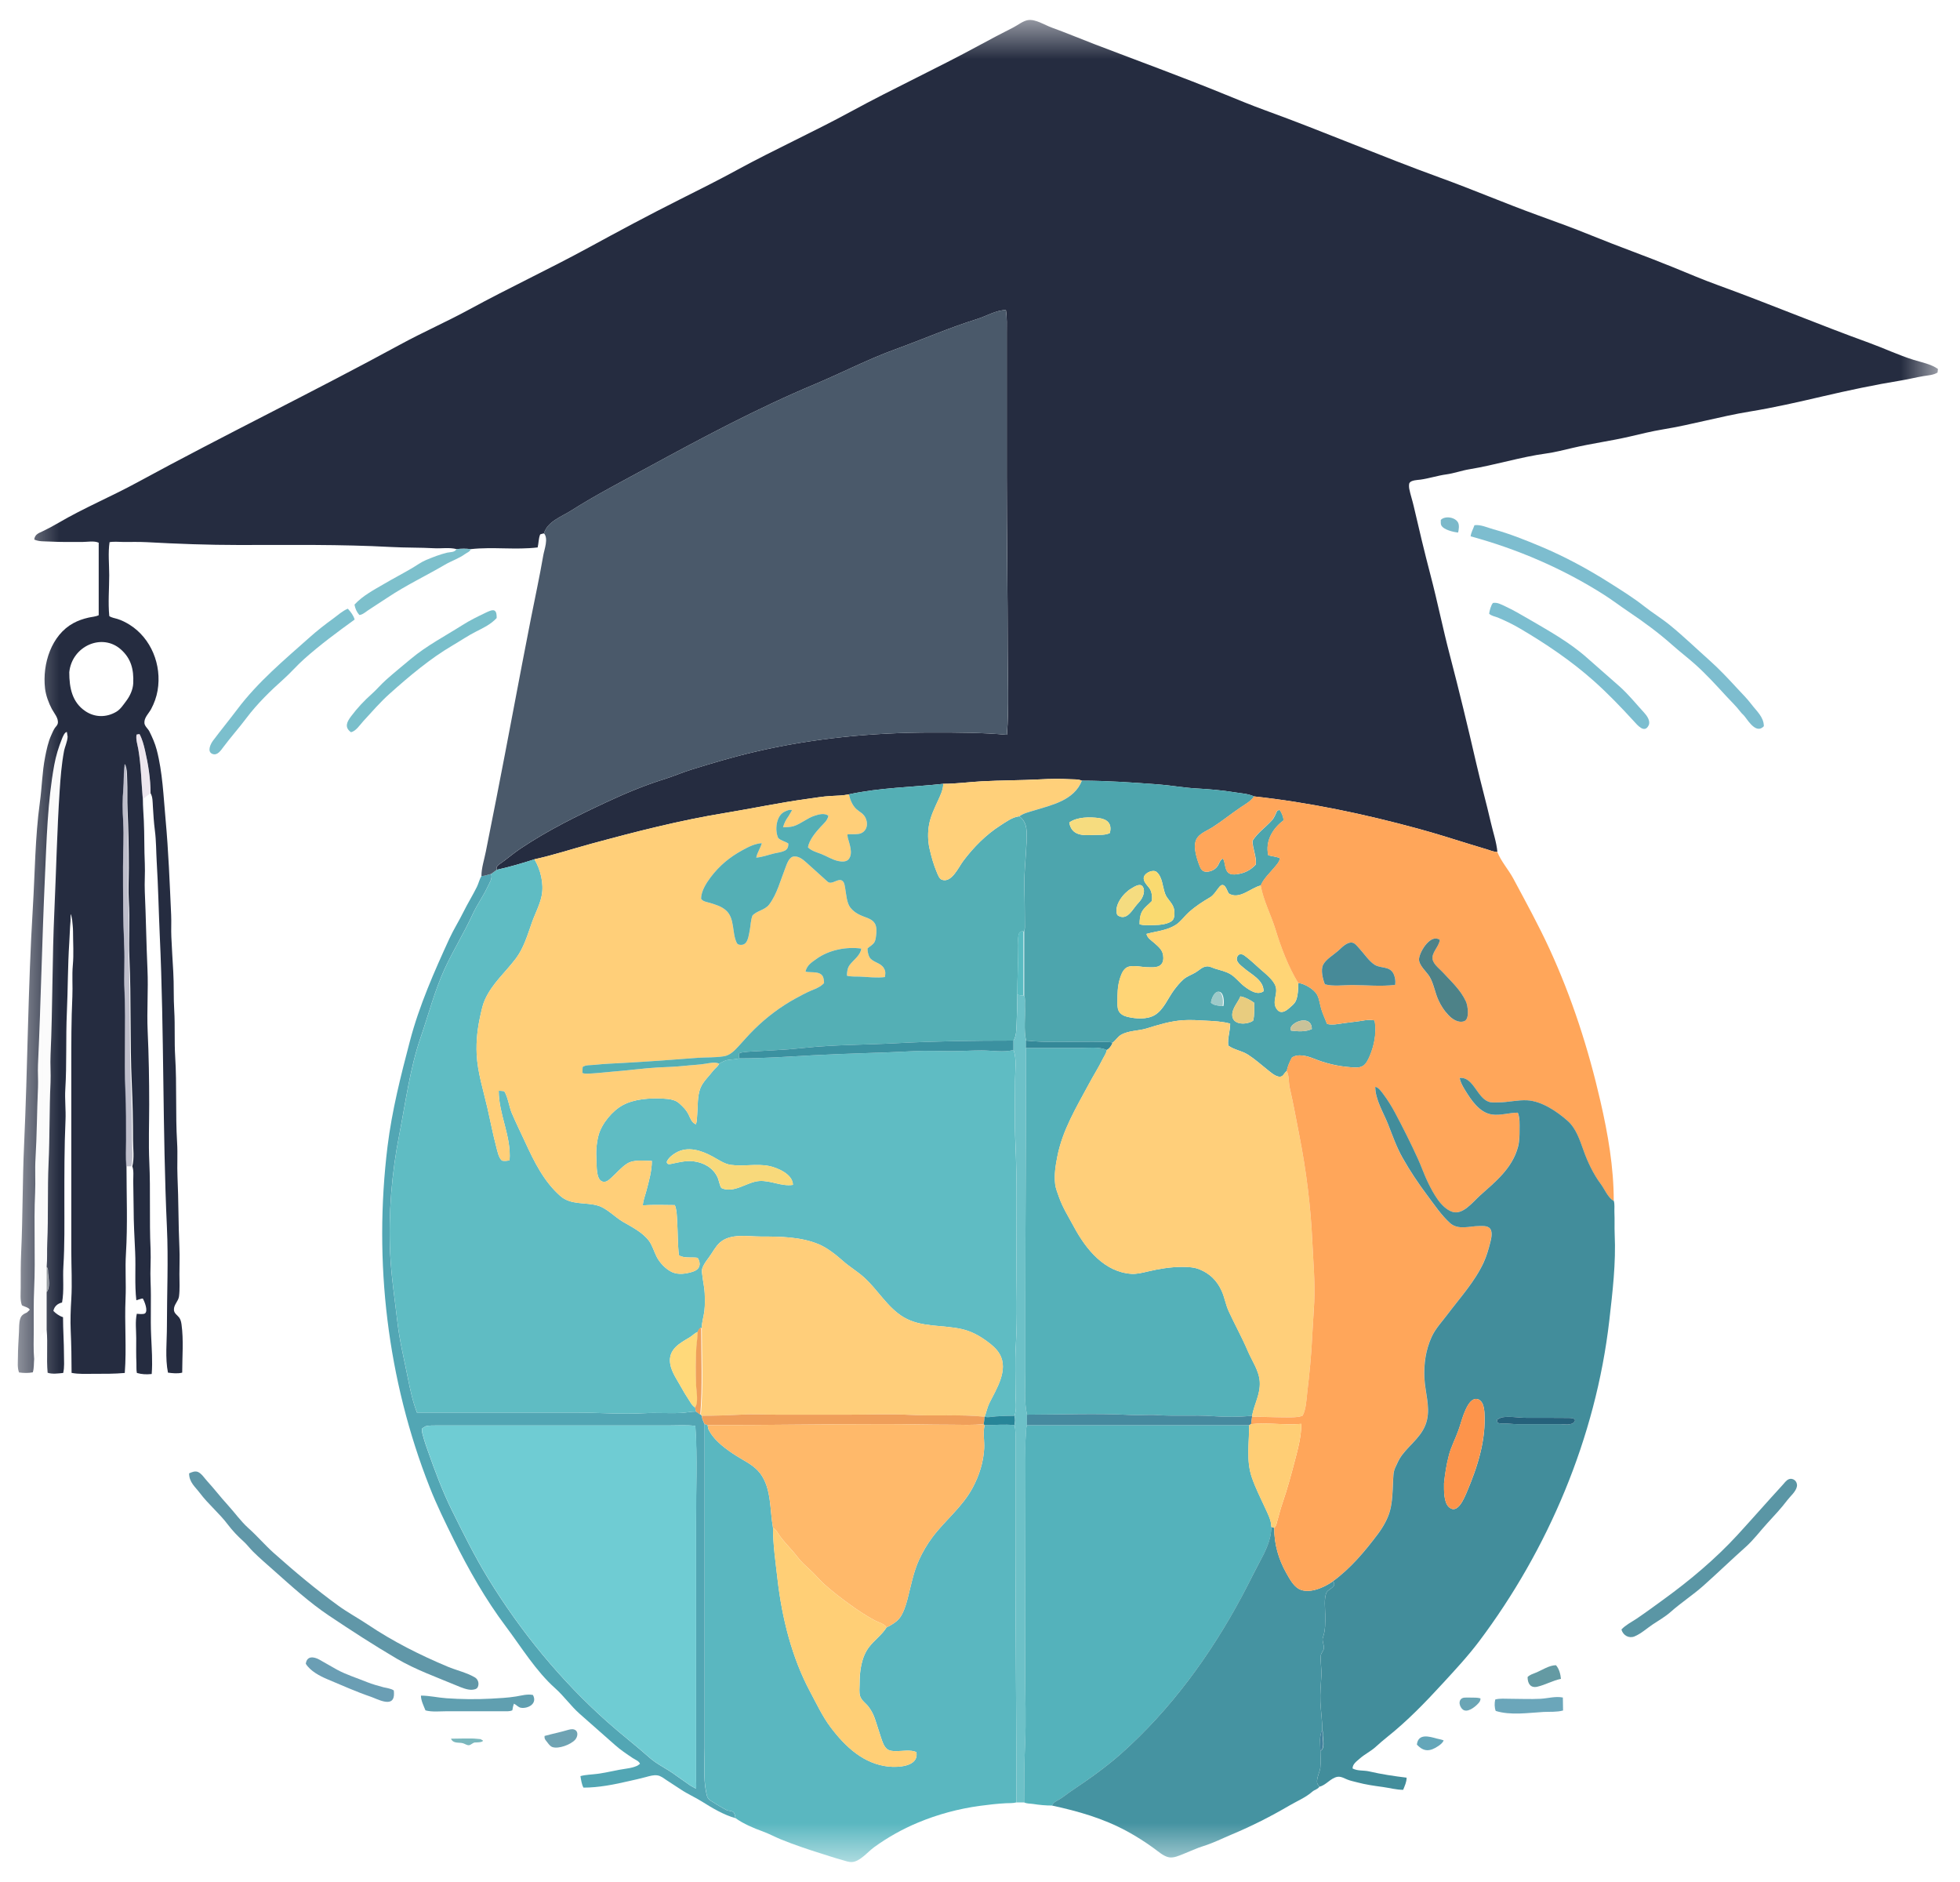 <svg width="50" height="48" viewBox="0 0 50 48" fill="none" xmlns="http://www.w3.org/2000/svg">
<mask id="mask0_1753_20352" style="mask-type:luminance" maskUnits="userSpaceOnUse" x="0" y="0" width="50" height="48">
<path d="M0.453 0.509H49.437V47.491H0.453V0.509Z" fill="white"/>
</mask>
<g mask="url(#mask0_1753_20352)">
<path fill-rule="evenodd" clip-rule="evenodd" d="M38.199 21.729C38.109 21.729 38.025 21.691 37.939 21.665C37.792 21.619 37.644 21.577 37.497 21.531C37.062 21.395 36.626 21.258 36.187 21.138C34.807 20.762 33.405 20.466 31.99 20.312C31.837 20.241 31.662 20.235 31.499 20.208C31.175 20.155 30.844 20.127 30.518 20.109C30.19 20.091 29.864 20.029 29.536 20.005C28.893 19.958 28.242 19.911 27.597 19.911C27.508 19.87 27.398 19.879 27.303 19.874C27.051 19.86 26.794 19.863 26.542 19.877C26.043 19.904 25.543 19.9 25.045 19.927C24.718 19.945 24.391 19.991 24.063 19.991C23.266 20.078 22.444 20.088 21.658 20.259C21.506 20.292 21.346 20.293 21.192 20.302C20.996 20.312 20.798 20.347 20.603 20.374C19.897 20.47 19.196 20.619 18.492 20.735C17.346 20.922 16.204 21.214 15.081 21.52C14.599 21.651 14.121 21.809 13.633 21.916C13.323 22.017 12.992 22.114 12.676 22.183C12.64 22.093 12.734 22.048 12.799 22.001C12.961 21.883 13.114 21.753 13.282 21.64C13.982 21.172 14.726 20.806 15.481 20.454C15.957 20.232 16.458 20.023 16.956 19.869C17.181 19.799 17.399 19.703 17.623 19.633C18.165 19.465 18.712 19.302 19.263 19.174C20.753 18.826 22.27 18.682 23.793 18.682C24.425 18.682 25.058 18.683 25.688 18.741C25.742 18.033 25.707 17.308 25.707 16.597C25.707 15.126 25.683 13.658 25.683 12.187C25.683 11.252 25.683 10.316 25.683 9.381C25.683 9.087 25.683 8.793 25.683 8.499C25.683 8.305 25.693 8.099 25.661 7.908C25.415 7.908 25.165 8.063 24.932 8.135C24.223 8.356 23.542 8.654 22.843 8.908C22.145 9.161 21.476 9.51 20.789 9.798C19.328 10.41 17.91 11.166 16.512 11.928C15.856 12.285 15.188 12.63 14.556 13.032C14.331 13.175 13.961 13.303 13.878 13.604C13.845 13.611 13.812 13.616 13.78 13.63C13.737 13.739 13.742 13.848 13.716 13.962C13.153 14.03 12.578 13.943 12.013 14.005C11.889 13.991 11.77 13.991 11.645 14.005C11.47 13.957 11.261 13.993 11.081 13.983C10.713 13.963 10.344 13.971 9.976 13.951C8.687 13.881 7.391 13.9 6.099 13.9C5.314 13.9 4.526 13.871 3.743 13.828C3.547 13.818 3.35 13.823 3.154 13.823C3.037 13.823 2.911 13.807 2.795 13.828C2.754 14.098 2.786 14.399 2.786 14.673C2.786 15.013 2.754 15.374 2.788 15.713C2.847 15.755 2.925 15.764 2.992 15.785C3.104 15.819 3.215 15.876 3.316 15.94C3.848 16.278 4.134 16.951 4.02 17.613C3.991 17.78 3.934 17.936 3.856 18.083C3.795 18.197 3.674 18.302 3.684 18.441C3.689 18.521 3.778 18.587 3.811 18.655C3.887 18.808 3.954 18.957 3.998 19.125C4.148 19.698 4.17 20.31 4.224 20.9C4.298 21.708 4.329 22.522 4.366 23.332C4.375 23.519 4.362 23.707 4.371 23.894C4.385 24.191 4.402 24.489 4.42 24.786C4.44 25.115 4.424 25.446 4.445 25.775C4.468 26.166 4.445 26.56 4.469 26.951C4.514 27.68 4.474 28.414 4.518 29.143C4.536 29.432 4.515 29.724 4.528 30.014C4.556 30.619 4.549 31.227 4.577 31.831C4.587 32.053 4.577 32.278 4.577 32.5C4.577 32.685 4.59 32.877 4.567 33.061C4.551 33.191 4.431 33.271 4.437 33.408C4.441 33.498 4.522 33.54 4.57 33.603C4.609 33.655 4.622 33.718 4.631 33.782C4.686 34.18 4.648 34.608 4.648 35.009C4.527 35.039 4.407 35.024 4.285 35.009C4.21 34.639 4.258 34.214 4.258 33.836C4.258 32.993 4.297 32.139 4.258 31.297C4.144 28.823 4.19 26.341 4.076 23.867C4.048 23.239 4.036 22.613 3.998 21.985C3.982 21.718 3.986 21.447 3.951 21.181C3.925 20.982 3.912 20.77 3.9 20.569C3.893 20.461 3.898 20.326 3.841 20.232C3.841 19.862 3.781 19.494 3.699 19.136C3.666 18.994 3.628 18.849 3.559 18.722L3.485 18.735C3.459 18.846 3.51 19 3.529 19.11C3.602 19.532 3.605 19.965 3.645 20.392C3.645 20.571 3.661 20.749 3.669 20.927C3.686 21.292 3.677 21.658 3.694 22.023C3.705 22.263 3.683 22.504 3.694 22.744C3.724 23.403 3.732 24.063 3.762 24.722C3.786 25.247 3.743 25.775 3.767 26.299C3.796 26.921 3.806 27.547 3.806 28.17C3.806 28.658 3.787 29.152 3.809 29.64C3.843 30.378 3.807 31.12 3.841 31.858C3.853 32.134 3.828 32.411 3.841 32.687C3.862 33.149 3.834 33.614 3.856 34.077C3.87 34.398 3.895 34.723 3.87 35.044C3.731 35.057 3.63 35.055 3.492 35.017C3.474 34.939 3.484 34.852 3.48 34.771C3.47 34.558 3.475 34.344 3.475 34.13C3.475 33.931 3.446 33.701 3.49 33.507C3.536 33.511 3.662 33.528 3.701 33.496C3.782 33.431 3.687 33.191 3.642 33.117C3.586 33.124 3.533 33.148 3.478 33.163C3.431 32.756 3.467 32.346 3.448 31.938C3.431 31.566 3.409 31.188 3.409 30.816C3.409 30.584 3.399 30.353 3.399 30.121C3.399 30.007 3.416 29.853 3.375 29.747C3.43 29.544 3.394 29.289 3.394 29.079C3.394 28.599 3.384 28.114 3.362 27.635C3.313 26.568 3.35 25.495 3.301 24.428C3.279 23.944 3.316 23.458 3.286 22.974C3.269 22.695 3.286 22.409 3.286 22.13C3.286 21.642 3.277 21.147 3.254 20.66C3.242 20.402 3.256 20.142 3.244 19.884C3.24 19.787 3.244 19.686 3.222 19.59L3.2 19.513L3.183 19.489L3.171 19.617C3.153 19.776 3.163 19.939 3.149 20.098C3.123 20.38 3.127 20.683 3.144 20.964C3.167 21.341 3.139 21.726 3.139 22.103C3.139 22.78 3.14 23.459 3.171 24.134C3.188 24.508 3.161 24.882 3.178 25.257C3.218 26.119 3.163 26.987 3.203 27.849C3.222 28.258 3.22 28.669 3.22 29.079C3.22 29.3 3.207 29.527 3.227 29.747C3.227 30.487 3.258 31.238 3.213 31.976C3.189 32.353 3.22 32.736 3.203 33.114C3.174 33.748 3.232 34.385 3.183 35.017C2.921 35.041 2.656 35.039 2.393 35.039C2.205 35.039 2.011 35.051 1.826 35.015C1.826 34.659 1.82 34.298 1.804 33.943C1.792 33.674 1.802 33.399 1.819 33.13C1.843 32.728 1.819 32.315 1.819 31.912C1.819 30.344 1.819 28.776 1.819 27.208C1.819 26.61 1.818 26.014 1.846 25.417C1.858 25.151 1.834 24.88 1.858 24.615C1.884 24.332 1.863 24.044 1.863 23.76C1.863 23.662 1.85 23.564 1.841 23.466L1.811 23.314C1.793 23.348 1.803 23.451 1.799 23.493C1.782 23.674 1.779 23.858 1.767 24.041C1.728 24.632 1.733 25.226 1.706 25.818C1.676 26.471 1.706 27.128 1.666 27.78C1.65 28.041 1.683 28.308 1.671 28.571C1.64 29.263 1.642 29.962 1.642 30.655C1.642 31.202 1.651 31.752 1.617 32.297C1.598 32.606 1.639 32.916 1.583 33.221C1.474 33.245 1.384 33.318 1.362 33.435C1.424 33.502 1.524 33.568 1.608 33.595C1.608 33.917 1.632 34.236 1.632 34.558C1.632 34.71 1.647 34.869 1.612 35.017C1.486 35.029 1.338 35.052 1.215 35.012C1.181 34.646 1.224 34.281 1.19 33.916C1.19 33.595 1.19 33.275 1.19 32.954C1.286 32.849 1.239 32.605 1.227 32.473C1.221 32.405 1.236 32.362 1.19 32.312C1.209 32.107 1.196 31.903 1.205 31.698C1.236 31.022 1.208 30.343 1.239 29.667C1.271 28.981 1.257 28.294 1.289 27.609C1.299 27.378 1.278 27.145 1.289 26.914C1.345 25.686 1.33 24.454 1.387 23.225C1.433 22.206 1.455 21.183 1.522 20.165C1.544 19.829 1.571 19.493 1.632 19.163C1.655 19.04 1.72 18.915 1.725 18.789L1.706 18.669C1.649 18.669 1.599 18.797 1.581 18.842C1.493 19.06 1.427 19.277 1.384 19.51C1.212 20.449 1.19 21.417 1.146 22.37C1.073 23.964 1.043 25.56 0.969 27.154C0.96 27.35 0.978 27.547 0.969 27.742C0.942 28.343 0.942 28.944 0.906 29.544C0.888 29.833 0.909 30.125 0.896 30.415C0.858 31.233 0.909 32.056 0.871 32.874C0.855 33.221 0.861 33.568 0.861 33.916C0.861 34.164 0.849 34.417 0.871 34.664C0.861 34.776 0.87 34.894 0.837 35.001C0.725 35.022 0.598 35.021 0.486 35.004C0.438 34.883 0.457 34.74 0.457 34.611C0.457 34.397 0.474 34.183 0.484 33.97C0.489 33.859 0.483 33.742 0.515 33.636C0.544 33.541 0.608 33.511 0.687 33.475L0.758 33.408C0.751 33.351 0.601 33.319 0.56 33.293C0.508 33.161 0.528 32.989 0.528 32.847C0.528 32.544 0.526 32.241 0.54 31.938C0.582 31.031 0.572 30.12 0.614 29.212C0.706 27.196 0.714 25.176 0.837 23.161C0.892 22.269 0.894 21.359 1.016 20.473C1.07 20.084 1.075 19.694 1.151 19.307C1.186 19.127 1.23 18.919 1.306 18.754C1.335 18.69 1.362 18.622 1.401 18.564C1.426 18.528 1.462 18.501 1.473 18.455C1.503 18.324 1.379 18.188 1.323 18.083C1.242 17.931 1.169 17.734 1.149 17.559C1.076 16.924 1.315 16.197 1.87 15.894C1.994 15.827 2.12 15.784 2.255 15.753C2.341 15.733 2.438 15.729 2.518 15.691C2.518 15.075 2.518 14.458 2.518 13.842C2.402 13.787 2.223 13.823 2.098 13.823C1.82 13.823 1.541 13.827 1.264 13.812C1.138 13.805 0.992 13.817 0.874 13.761C0.887 13.627 0.991 13.596 1.092 13.548C1.225 13.484 1.357 13.414 1.485 13.339C2.139 12.955 2.841 12.664 3.505 12.302C5.725 11.093 7.994 9.994 10.214 8.785C10.792 8.47 11.394 8.207 11.972 7.892C12.976 7.345 14.011 6.862 15.015 6.315C15.78 5.898 16.552 5.484 17.329 5.094C17.831 4.842 18.334 4.591 18.828 4.321C19.779 3.804 20.764 3.359 21.715 2.841C22.791 2.255 23.902 1.743 24.979 1.157C25.264 1.002 25.551 0.851 25.84 0.705C25.961 0.645 26.09 0.535 26.223 0.513C26.415 0.482 26.65 0.638 26.829 0.703C27.194 0.835 27.554 0.986 27.916 1.125C29.02 1.549 30.134 1.952 31.229 2.4C31.577 2.542 31.925 2.686 32.277 2.814C33.767 3.355 35.23 3.984 36.719 4.525C37.559 4.829 38.383 5.182 39.223 5.487C39.684 5.654 40.149 5.822 40.604 6.008C41.288 6.287 41.983 6.531 42.666 6.81C43.054 6.968 43.443 7.135 43.837 7.277C45.127 7.746 46.398 8.279 47.69 8.747C48.066 8.884 48.435 9.059 48.816 9.178C49.01 9.238 49.268 9.288 49.437 9.41L49.427 9.501C49.328 9.566 49.183 9.574 49.071 9.592C48.882 9.623 48.696 9.671 48.507 9.702C47.831 9.812 47.149 9.957 46.48 10.113C45.869 10.256 45.248 10.397 44.629 10.498C43.889 10.619 43.161 10.831 42.42 10.952C42.139 10.998 41.855 11.069 41.576 11.134C41.095 11.246 40.604 11.31 40.123 11.423C39.904 11.474 39.674 11.534 39.451 11.565C38.791 11.654 38.144 11.861 37.487 11.968C37.29 12 37.096 12.072 36.898 12.099C36.676 12.129 36.458 12.202 36.236 12.233C36.163 12.242 36.004 12.246 35.959 12.313C35.936 12.345 35.944 12.433 35.951 12.47C35.98 12.618 36.031 12.762 36.064 12.909C36.199 13.495 36.339 14.082 36.491 14.662C36.67 15.342 36.808 16.035 36.987 16.715C37.225 17.623 37.446 18.54 37.657 19.457C37.774 19.967 37.915 20.47 38.032 20.98C38.088 21.225 38.176 21.478 38.199 21.729ZM1.767 17.145C1.767 17.548 1.842 17.913 2.179 18.139C2.424 18.303 2.717 18.301 2.965 18.155C3.073 18.092 3.147 17.975 3.222 17.875C3.315 17.752 3.392 17.587 3.399 17.426C3.415 17.071 3.343 16.795 3.085 16.565C2.604 16.136 1.835 16.478 1.767 17.145Z" fill="#252C40"/>
</g>
<mask id="mask1_1753_20352" style="mask-type:luminance" maskUnits="userSpaceOnUse" x="0" y="0" width="50" height="48">
<path d="M0.453 0.509H49.437V47.491H0.453V0.509Z" fill="white"/>
</mask>
<g mask="url(#mask1_1753_20352)">
<path opacity="0.051" fill-rule="evenodd" clip-rule="evenodd" d="M1.192 32.312C1.192 32.526 1.192 32.74 1.192 32.954C1.192 33.275 1.192 33.595 1.192 33.916C1.146 33.966 1.05 34.03 1.035 34.103C0.993 34.299 1.11 34.613 0.873 34.664C0.85 34.417 0.863 34.164 0.863 33.916C0.863 33.568 0.857 33.221 0.873 32.874C0.91 32.056 0.86 31.233 0.897 30.415C0.911 30.125 0.889 29.833 0.907 29.544C0.944 28.944 0.943 28.343 0.971 27.742C0.98 27.547 0.962 27.35 0.971 27.154C1.044 25.56 1.075 23.964 1.148 22.37C1.191 21.417 1.213 20.449 1.386 19.51C1.429 19.277 1.495 19.06 1.582 18.842C1.6 18.797 1.65 18.669 1.707 18.669L1.727 18.789C1.721 18.915 1.656 19.04 1.634 19.163C1.573 19.493 1.545 19.829 1.523 20.165C1.456 21.183 1.435 22.206 1.388 23.225C1.332 24.453 1.346 25.686 1.29 26.914C1.279 27.145 1.301 27.378 1.29 27.609C1.259 28.294 1.272 28.981 1.241 29.667C1.21 30.343 1.238 31.022 1.207 31.698C1.197 31.903 1.211 32.107 1.192 32.312Z" fill="#A39EAF"/>
</g>
<mask id="mask2_1753_20352" style="mask-type:luminance" maskUnits="userSpaceOnUse" x="0" y="0" width="50" height="48">
<path d="M0.453 0.509H49.437V47.491H0.453V0.509Z" fill="white"/>
</mask>
<g mask="url(#mask2_1753_20352)">
<path fill-rule="evenodd" clip-rule="evenodd" d="M1.191 32.312C1.229 32.362 1.217 32.405 1.222 32.473C1.232 32.605 1.271 32.849 1.191 32.954C1.191 32.74 1.191 32.526 1.191 32.312Z" fill="#80878C"/>
</g>
<mask id="mask3_1753_20352" style="mask-type:luminance" maskUnits="userSpaceOnUse" x="0" y="0" width="50" height="48">
<path d="M0.453 0.509H49.437V47.491H0.453V0.509Z" fill="white"/>
</mask>
<g mask="url(#mask3_1753_20352)">
<path opacity="0.125" fill-rule="evenodd" clip-rule="evenodd" d="M1.564 33.221C1.621 33.325 1.627 33.48 1.586 33.595C1.511 33.568 1.419 33.502 1.363 33.435C1.383 33.318 1.465 33.245 1.564 33.221Z" fill="#EAF3F1"/>
</g>
<mask id="mask4_1753_20352" style="mask-type:luminance" maskUnits="userSpaceOnUse" x="0" y="0" width="50" height="48">
<path d="M0.453 0.509H49.437V47.491H0.453V0.509Z" fill="white"/>
</mask>
<g mask="url(#mask4_1753_20352)">
<path opacity="0.675" fill-rule="evenodd" clip-rule="evenodd" d="M3.351 29.747C3.306 29.747 3.262 29.747 3.217 29.747C3.199 29.526 3.21 29.3 3.21 29.078C3.21 28.669 3.212 28.258 3.195 27.849C3.159 26.987 3.208 26.119 3.173 25.257C3.157 24.882 3.181 24.508 3.166 24.134C3.138 23.459 3.137 22.78 3.137 22.103C3.137 21.726 3.162 21.341 3.141 20.964C3.126 20.683 3.122 20.38 3.146 20.098C3.159 19.939 3.149 19.776 3.166 19.617L3.177 19.489L3.193 19.513L3.213 19.59C3.233 19.686 3.229 19.787 3.233 19.884C3.243 20.142 3.231 20.402 3.242 20.66C3.262 21.147 3.271 21.642 3.271 22.13C3.271 22.409 3.255 22.695 3.271 22.974C3.297 23.458 3.264 23.944 3.284 24.428C3.328 25.495 3.295 26.568 3.34 27.635C3.36 28.114 3.369 28.599 3.369 29.078C3.369 29.289 3.402 29.544 3.351 29.747Z" fill="#9F9FB2"/>
</g>
<mask id="mask5_1753_20352" style="mask-type:luminance" maskUnits="userSpaceOnUse" x="0" y="0" width="50" height="48">
<path d="M0.453 0.509H49.437V47.491H0.453V0.509Z" fill="white"/>
</mask>
<g mask="url(#mask5_1753_20352)">
<path opacity="0.447" fill-rule="evenodd" clip-rule="evenodd" d="M3.839 20.232C3.77 20.282 3.702 20.328 3.643 20.392C3.604 19.965 3.601 19.532 3.528 19.11C3.509 19 3.458 18.846 3.484 18.735L3.557 18.722C3.627 18.849 3.664 18.994 3.697 19.136C3.779 19.494 3.839 19.862 3.839 20.232Z" fill="#D8C8DA"/>
</g>
<mask id="mask6_1753_20352" style="mask-type:luminance" maskUnits="userSpaceOnUse" x="0" y="0" width="50" height="48">
<path d="M0.453 0.509H49.437V47.491H0.453V0.509Z" fill="white"/>
</mask>
<g mask="url(#mask6_1753_20352)">
<path fill-rule="evenodd" clip-rule="evenodd" d="M4.824 37.578C4.893 37.546 4.978 37.51 5.052 37.543C5.141 37.581 5.217 37.701 5.283 37.773C5.464 37.97 5.626 38.184 5.806 38.38C5.983 38.573 6.143 38.801 6.338 38.976C6.562 39.175 6.76 39.409 6.984 39.609C7.515 40.082 8.054 40.534 8.628 40.951C8.871 41.127 9.133 41.268 9.382 41.434C10.022 41.864 10.714 42.212 11.416 42.506C11.645 42.602 11.902 42.657 12.118 42.784C12.197 42.831 12.23 42.942 12.187 43.03C12.16 43.085 12.091 43.093 12.04 43.097C11.924 43.105 11.764 43.038 11.657 42.993C11.146 42.779 10.61 42.59 10.125 42.306C9.534 41.959 8.962 41.588 8.39 41.205C7.895 40.873 7.436 40.456 6.989 40.058C6.809 39.898 6.626 39.742 6.454 39.572C6.369 39.487 6.295 39.386 6.206 39.307C6.066 39.182 5.926 39.035 5.811 38.882C5.595 38.595 5.315 38.367 5.099 38.08C4.98 37.922 4.824 37.805 4.824 37.578Z" fill="#6097A8"/>
</g>
<mask id="mask7_1753_20352" style="mask-type:luminance" maskUnits="userSpaceOnUse" x="0" y="0" width="50" height="48">
<path d="M0.453 0.509H49.437V47.491H0.453V0.509Z" fill="white"/>
</mask>
<g mask="url(#mask7_1753_20352)">
<path fill-rule="evenodd" clip-rule="evenodd" d="M8.873 15.525C8.948 15.607 9.014 15.691 9.047 15.801C8.609 16.119 8.17 16.442 7.761 16.806C7.578 16.969 7.415 17.16 7.231 17.324C6.903 17.616 6.561 17.949 6.291 18.308C6.101 18.561 5.89 18.797 5.7 19.051C5.633 19.14 5.548 19.275 5.423 19.23C5.274 19.176 5.37 18.976 5.432 18.893C5.635 18.623 5.848 18.363 6.051 18.094C6.577 17.393 7.259 16.825 7.896 16.258C8.09 16.085 8.294 15.925 8.503 15.774C8.621 15.688 8.739 15.579 8.873 15.525Z" fill="#7BBFCD"/>
</g>
<mask id="mask8_1753_20352" style="mask-type:luminance" maskUnits="userSpaceOnUse" x="0" y="0" width="50" height="48">
<path d="M0.453 0.509H49.437V47.491H0.453V0.509Z" fill="white"/>
</mask>
<g mask="url(#mask8_1753_20352)">
<path fill-rule="evenodd" clip-rule="evenodd" d="M10.046 43.115C10.051 43.159 10.053 43.2 10.049 43.244C10.02 43.556 9.62 43.33 9.462 43.276C9.081 43.146 8.72 42.983 8.348 42.827C8.162 42.749 7.915 42.62 7.801 42.434C7.829 42.221 8.013 42.255 8.144 42.327C8.296 42.41 8.444 42.501 8.596 42.584C8.839 42.716 9.11 42.798 9.364 42.902C9.496 42.956 9.645 42.995 9.781 43.033C9.864 43.055 9.974 43.063 10.046 43.115Z" fill="#6A9EB4"/>
</g>
<mask id="mask9_1753_20352" style="mask-type:luminance" maskUnits="userSpaceOnUse" x="0" y="0" width="50" height="48">
<path d="M0.453 0.509H49.437V47.491H0.453V0.509Z" fill="white"/>
</mask>
<g mask="url(#mask9_1753_20352)">
<path fill-rule="evenodd" clip-rule="evenodd" d="M12.67 15.763C12.526 15.92 12.333 16.013 12.15 16.105C11.941 16.21 11.748 16.343 11.546 16.461C10.976 16.795 10.444 17.243 9.946 17.688C9.705 17.902 9.489 18.153 9.268 18.393C9.184 18.485 9.076 18.654 8.952 18.674C8.779 18.548 8.851 18.409 8.957 18.268C9.114 18.058 9.294 17.867 9.487 17.696C9.612 17.584 9.722 17.452 9.848 17.34C10.055 17.155 10.27 16.982 10.483 16.803C10.887 16.465 11.363 16.218 11.801 15.94C11.985 15.823 12.186 15.725 12.38 15.632C12.434 15.607 12.553 15.543 12.611 15.571C12.673 15.601 12.67 15.706 12.67 15.763Z" fill="#79BFCB"/>
</g>
<mask id="mask10_1753_20352" style="mask-type:luminance" maskUnits="userSpaceOnUse" x="0" y="0" width="50" height="48">
<path d="M0.453 0.509H49.437V47.491H0.453V0.509Z" fill="white"/>
</mask>
<g mask="url(#mask10_1753_20352)">
<path opacity="0.996" fill-rule="evenodd" clip-rule="evenodd" d="M11.644 14.005C11.769 13.991 11.888 13.991 12.012 14.005C11.986 14.073 11.914 14.094 11.86 14.133C11.704 14.246 11.515 14.306 11.35 14.403C10.864 14.688 10.354 14.928 9.885 15.242C9.723 15.35 9.556 15.454 9.394 15.563C9.321 15.611 9.256 15.675 9.168 15.686C9.1 15.611 9.062 15.524 9.043 15.421C9.253 15.192 9.544 15.041 9.804 14.889C10.038 14.752 10.28 14.626 10.515 14.488C10.631 14.42 10.744 14.335 10.869 14.283C11.043 14.21 11.227 14.138 11.409 14.095C11.484 14.078 11.605 14.091 11.644 14.005Z" fill="#7DC0CC"/>
</g>
<mask id="mask11_1753_20352" style="mask-type:luminance" maskUnits="userSpaceOnUse" x="0" y="0" width="50" height="48">
<path d="M0.453 0.509H49.437V47.491H0.453V0.509Z" fill="white"/>
</mask>
<g mask="url(#mask11_1753_20352)">
<path fill-rule="evenodd" clip-rule="evenodd" d="M12.281 22.343C12.368 22.343 12.443 22.308 12.527 22.29C12.569 22.398 12.489 22.51 12.446 22.603C12.331 22.853 12.168 23.074 12.053 23.324C11.835 23.799 11.56 24.238 11.341 24.714C11.085 25.273 10.931 25.878 10.73 26.459C10.456 27.255 10.348 28.108 10.186 28.934C9.991 29.922 9.906 30.955 9.952 31.965C9.98 32.558 10.072 33.142 10.139 33.729C10.194 34.212 10.313 34.681 10.406 35.156C10.463 35.444 10.531 35.757 10.637 36.028C11.987 36.028 13.337 36.028 14.687 36.028C15.266 36.028 15.85 36.075 16.429 36.044C16.747 36.026 17.068 36.053 17.386 36.036C17.509 36.029 17.631 36.001 17.754 36.001C17.798 36.021 17.833 36.06 17.877 36.081L17.901 36.108L17.919 36.196C17.94 36.236 17.951 36.283 17.975 36.322C17.975 38.415 17.975 40.509 17.975 42.602C17.975 43.262 17.975 43.921 17.975 44.58C17.975 44.94 17.94 45.339 18.009 45.692C18.021 45.749 18.031 45.824 18.066 45.871C18.103 45.92 18.165 45.946 18.213 45.978C18.316 46.047 18.424 46.106 18.532 46.165C18.584 46.193 18.693 46.179 18.724 46.237C18.745 46.277 18.752 46.326 18.761 46.371C18.473 46.293 18.171 46.115 17.916 45.954C17.738 45.841 17.545 45.759 17.369 45.641C17.247 45.559 17.122 45.482 17.001 45.401C16.929 45.353 16.858 45.294 16.773 45.281C16.676 45.265 16.571 45.298 16.478 45.323C16.337 45.362 16.193 45.392 16.051 45.425C15.672 45.513 15.275 45.593 14.885 45.593C14.841 45.521 14.821 45.385 14.807 45.299C14.947 45.261 15.106 45.26 15.251 45.24C15.498 45.207 15.741 45.14 15.987 45.107C16.076 45.095 16.174 45.072 16.257 45.035L16.326 44.986C16.311 44.922 16.188 44.87 16.142 44.84C15.99 44.738 15.826 44.629 15.688 44.505C15.386 44.236 15.081 43.972 14.78 43.704C14.561 43.509 14.385 43.257 14.166 43.062C13.669 42.619 13.303 42.014 12.902 41.48C12.39 40.798 11.956 40.037 11.572 39.262C11.357 38.826 11.138 38.382 10.959 37.925C9.883 35.191 9.525 32.19 9.886 29.239C9.998 28.33 10.225 27.434 10.456 26.556C10.693 25.65 11.079 24.779 11.464 23.939C11.572 23.705 11.709 23.49 11.822 23.26C11.93 23.042 12.058 22.837 12.166 22.619C12.209 22.531 12.231 22.426 12.281 22.343ZM17.737 36.367C17.517 36.34 17.289 36.356 17.067 36.356C16.683 36.356 16.298 36.356 15.914 36.356C14.744 36.356 13.574 36.356 12.404 36.356C11.987 36.356 11.57 36.356 11.152 36.356C11.055 36.356 10.954 36.354 10.858 36.375L10.77 36.429C10.749 36.496 10.778 36.569 10.794 36.632C10.829 36.766 10.876 36.897 10.922 37.027C11.099 37.529 11.29 38.041 11.523 38.513C11.815 39.103 12.106 39.691 12.448 40.251C13.292 41.629 14.314 42.868 15.492 43.917C15.844 44.231 16.217 44.515 16.569 44.829C16.755 44.995 16.992 45.101 17.192 45.246C17.33 45.346 17.472 45.44 17.61 45.54L17.749 45.617C17.77 45.583 17.754 45.476 17.754 45.435C17.754 45.284 17.754 45.133 17.754 44.981C17.754 44.384 17.754 43.787 17.754 43.19C17.754 41.729 17.754 40.268 17.754 38.807C17.754 37.998 17.794 37.173 17.737 36.367Z" fill="#52A6B4"/>
</g>
<mask id="mask12_1753_20352" style="mask-type:luminance" maskUnits="userSpaceOnUse" x="0" y="0" width="50" height="48">
<path d="M0.453 0.509H49.437V47.491H0.453V0.509Z" fill="white"/>
</mask>
<g mask="url(#mask12_1753_20352)">
<path fill-rule="evenodd" clip-rule="evenodd" d="M12.528 22.29C12.578 22.254 12.626 22.219 12.675 22.183C12.992 22.114 13.323 22.017 13.633 21.916C13.789 22.171 13.879 22.538 13.819 22.84C13.772 23.081 13.649 23.302 13.569 23.53C13.455 23.852 13.362 24.177 13.159 24.447C12.896 24.796 12.563 25.077 12.374 25.489C12.318 25.61 12.29 25.741 12.261 25.871C12.183 26.211 12.144 26.535 12.16 26.887C12.181 27.345 12.331 27.808 12.432 28.25C12.51 28.586 12.573 28.922 12.661 29.255C12.687 29.356 12.724 29.541 12.808 29.602C12.874 29.614 12.935 29.609 12.999 29.592C13.046 28.979 12.722 28.424 12.722 27.82C12.771 27.82 12.816 27.823 12.864 27.83C12.962 27.99 12.984 28.218 13.058 28.394C13.163 28.641 13.283 28.881 13.395 29.124C13.631 29.639 13.874 30.13 14.29 30.5C14.567 30.747 14.944 30.653 15.262 30.752C15.484 30.821 15.688 31.042 15.89 31.161C16.115 31.292 16.389 31.427 16.553 31.644C16.639 31.759 16.683 31.916 16.747 32.045C16.828 32.209 16.985 32.37 17.142 32.444C17.306 32.52 17.507 32.487 17.672 32.435C17.839 32.384 17.901 32.25 17.797 32.08C17.658 32.058 17.438 32.1 17.319 32.013C17.286 31.729 17.292 31.438 17.275 31.153C17.266 31.014 17.267 30.865 17.216 30.736C16.944 30.736 16.669 30.721 16.398 30.744C16.408 30.611 16.456 30.498 16.489 30.372C16.553 30.13 16.629 29.864 16.629 29.61C16.435 29.61 16.173 29.566 15.998 29.677C15.848 29.773 15.729 29.92 15.596 30.038C15.53 30.097 15.458 30.169 15.363 30.134C15.204 30.076 15.225 29.738 15.216 29.6C15.201 29.386 15.213 29.167 15.267 28.961C15.347 28.656 15.625 28.329 15.883 28.189C16.187 28.023 16.589 28.002 16.921 28.02C17.05 28.027 17.216 28.041 17.321 28.135C17.418 28.221 17.506 28.306 17.567 28.429C17.616 28.53 17.648 28.637 17.753 28.675C17.781 28.603 17.778 28.514 17.785 28.437C17.806 28.21 17.784 27.97 17.866 27.756C17.93 27.588 18.088 27.448 18.192 27.309C18.239 27.248 18.315 27.202 18.345 27.128C18.418 27.093 18.484 27.047 18.566 27.034C18.664 27.019 18.764 27.02 18.86 26.994C19.489 26.994 20.121 26.948 20.75 26.914C21.608 26.867 22.468 26.856 23.327 26.809C23.644 26.792 23.966 26.809 24.284 26.809C24.538 26.809 24.791 26.791 25.044 26.791C25.3 26.791 25.606 26.848 25.854 26.78C25.942 27.002 25.894 27.32 25.894 27.555C25.894 28.086 25.879 28.628 25.903 29.159C25.948 30.127 25.928 31.102 25.928 32.072C25.928 32.821 25.959 33.581 25.913 34.328C25.889 34.731 25.906 35.142 25.906 35.547C25.906 35.719 25.942 35.947 25.879 36.108C25.723 36.108 25.568 36.115 25.413 36.124C25.313 36.129 25.216 36.161 25.118 36.135C25.163 36.021 25.184 35.897 25.238 35.787C25.413 35.433 25.734 34.947 25.503 34.539C25.425 34.4 25.295 34.294 25.172 34.205C24.976 34.062 24.776 33.954 24.544 33.9C24.057 33.786 23.508 33.862 23.057 33.598C22.642 33.355 22.39 32.89 22.033 32.572C21.865 32.422 21.671 32.31 21.503 32.16C21.325 32.002 21.104 31.826 20.887 31.735C20.424 31.541 19.89 31.537 19.4 31.537C19.075 31.537 18.636 31.45 18.364 31.692C18.245 31.799 18.176 31.949 18.079 32.077C18.02 32.156 17.945 32.254 17.915 32.353C17.894 32.42 17.912 32.486 17.92 32.553C17.936 32.695 17.97 32.837 17.977 32.981C17.983 33.128 17.986 33.288 17.969 33.435C17.953 33.578 17.903 33.719 17.903 33.863H17.878C17.839 33.892 17.819 33.92 17.805 33.97C17.721 33.997 17.666 34.067 17.591 34.111C17.345 34.256 17.046 34.412 17.095 34.771C17.127 35.002 17.296 35.226 17.402 35.423C17.461 35.533 17.533 35.638 17.599 35.744C17.631 35.798 17.675 35.868 17.731 35.894C17.738 35.93 17.749 35.965 17.756 36.001C17.633 36.001 17.51 36.029 17.387 36.036C17.069 36.053 16.749 36.026 16.43 36.044C15.852 36.075 15.267 36.028 14.688 36.028C13.338 36.028 11.988 36.028 10.639 36.028C10.532 35.757 10.464 35.444 10.408 35.156C10.314 34.681 10.196 34.212 10.14 33.729C10.073 33.142 9.981 32.558 9.954 31.965C9.907 30.955 9.993 29.922 10.187 28.934C10.35 28.108 10.458 27.255 10.732 26.459C10.932 25.878 11.086 25.273 11.343 24.714C11.561 24.238 11.837 23.799 12.055 23.324C12.169 23.074 12.332 22.853 12.447 22.603C12.49 22.51 12.57 22.398 12.528 22.29ZM17.009 29.629C17.009 29.72 17.102 29.688 17.167 29.675C17.351 29.637 17.517 29.595 17.706 29.621C17.947 29.654 18.18 29.775 18.298 30.014C18.342 30.103 18.35 30.217 18.401 30.3C18.725 30.451 19.059 30.138 19.375 30.121C19.668 30.105 19.936 30.265 20.227 30.22C20.227 29.945 19.826 29.781 19.621 29.739C19.299 29.673 18.963 29.756 18.639 29.709C18.477 29.686 18.323 29.576 18.18 29.498C17.894 29.342 17.545 29.223 17.24 29.402C17.15 29.455 17.057 29.526 17.009 29.629Z" fill="#5FBCC3"/>
</g>
<mask id="mask13_1753_20352" style="mask-type:luminance" maskUnits="userSpaceOnUse" x="0" y="0" width="50" height="48">
<path d="M0.453 0.509H49.437V47.491H0.453V0.509Z" fill="white"/>
</mask>
<g mask="url(#mask13_1753_20352)">
<path fill-rule="evenodd" clip-rule="evenodd" d="M10.738 43.246C10.953 43.246 11.169 43.298 11.384 43.313C11.758 43.34 12.152 43.344 12.527 43.324C12.739 43.312 12.956 43.302 13.165 43.268C13.306 43.245 13.453 43.2 13.595 43.23C13.72 43.457 13.461 43.585 13.288 43.556C13.22 43.545 13.175 43.481 13.111 43.452C13.089 43.509 13.08 43.561 13.07 43.621C13 43.653 12.921 43.645 12.846 43.645C12.707 43.645 12.568 43.645 12.429 43.645C12.086 43.645 11.742 43.645 11.399 43.645C11.225 43.645 11.022 43.669 10.854 43.623C10.809 43.511 10.738 43.371 10.738 43.246Z" fill="#609FB0"/>
</g>
<mask id="mask14_1753_20352" style="mask-type:luminance" maskUnits="userSpaceOnUse" x="0" y="0" width="50" height="48">
<path d="M0.453 0.509H49.437V47.491H0.453V0.509Z" fill="white"/>
</mask>
<g mask="url(#mask14_1753_20352)">
<path fill-rule="evenodd" clip-rule="evenodd" d="M17.74 36.367C17.797 37.173 17.757 37.998 17.757 38.807C17.757 40.268 17.757 41.729 17.757 43.19C17.757 43.787 17.757 44.384 17.757 44.981C17.757 45.133 17.757 45.284 17.757 45.435C17.757 45.476 17.773 45.583 17.753 45.617L17.613 45.54C17.475 45.44 17.334 45.346 17.195 45.246C16.995 45.1 16.758 44.994 16.572 44.829C16.22 44.515 15.847 44.231 15.495 43.917C14.317 42.868 13.295 41.629 12.451 40.25C12.109 39.691 11.818 39.103 11.526 38.513C11.293 38.041 11.102 37.529 10.925 37.027C10.879 36.897 10.833 36.766 10.797 36.632C10.781 36.569 10.752 36.496 10.773 36.428L10.861 36.375C10.958 36.354 11.058 36.356 11.156 36.356C11.573 36.356 11.99 36.356 12.407 36.356C13.577 36.356 14.747 36.356 15.917 36.356C16.301 36.356 16.686 36.356 17.07 36.356C17.292 36.356 17.52 36.34 17.74 36.367Z" fill="#6FCCD3"/>
</g>
<mask id="mask15_1753_20352" style="mask-type:luminance" maskUnits="userSpaceOnUse" x="0" y="0" width="50" height="48">
<path d="M0.453 0.509H49.437V47.491H0.453V0.509Z" fill="white"/>
</mask>
<g mask="url(#mask15_1753_20352)">
<path fill-rule="evenodd" clip-rule="evenodd" d="M11.504 44.345C11.608 44.345 11.713 44.34 11.818 44.34C11.892 44.34 11.965 44.34 12.039 44.34C12.112 44.34 12.187 44.352 12.26 44.356L12.321 44.393C12.321 44.446 12.113 44.441 12.113 44.441C12.057 44.45 12.017 44.503 11.965 44.511C11.916 44.518 11.854 44.472 11.806 44.46C11.698 44.433 11.564 44.476 11.504 44.345Z" fill="#7AB7BD"/>
</g>
<mask id="mask16_1753_20352" style="mask-type:luminance" maskUnits="userSpaceOnUse" x="0" y="0" width="50" height="48">
<path d="M0.453 0.509H49.437V47.491H0.453V0.509Z" fill="white"/>
</mask>
<g mask="url(#mask16_1753_20352)">
<path fill-rule="evenodd" clip-rule="evenodd" d="M13.632 21.916C14.12 21.81 14.598 21.652 15.08 21.52C16.204 21.215 17.346 20.922 18.492 20.735C19.195 20.619 19.896 20.47 20.602 20.374C20.797 20.347 20.995 20.312 21.191 20.302C21.345 20.293 21.505 20.292 21.657 20.259C21.683 20.395 21.748 20.549 21.849 20.638C21.936 20.716 22.028 20.748 22.082 20.866C22.167 21.051 22.088 21.239 21.903 21.269C21.808 21.285 21.711 21.268 21.616 21.282L21.626 21.363C21.668 21.523 21.767 21.759 21.653 21.91C21.594 21.988 21.469 21.978 21.387 21.961C21.233 21.93 21.093 21.836 20.946 21.779C20.842 21.74 20.691 21.698 20.612 21.611C20.642 21.418 20.817 21.217 20.941 21.082C21.016 21 21.114 20.925 21.132 20.804C21.03 20.73 20.891 20.771 20.784 20.804C20.593 20.863 20.435 21.012 20.244 21.071C20.157 21.098 20.065 21.094 19.976 21.101C20.002 20.996 20.051 20.904 20.114 20.82L20.205 20.665C20.156 20.63 20.032 20.69 19.989 20.716C19.8 20.827 19.762 21.177 19.851 21.371C19.919 21.445 20.033 21.458 20.111 21.515C20.111 21.603 20.09 21.663 20.013 21.699C19.931 21.738 19.84 21.746 19.753 21.766C19.596 21.803 19.454 21.86 19.292 21.873C19.319 21.737 19.4 21.635 19.434 21.504C19.254 21.518 19.1 21.597 18.941 21.683C18.619 21.858 18.357 22.072 18.128 22.376C18.019 22.521 17.885 22.727 17.885 22.924C17.929 22.995 18.038 23.006 18.109 23.028C18.255 23.073 18.401 23.113 18.521 23.22C18.75 23.424 18.669 23.793 18.794 24.046C18.818 24.095 18.863 24.099 18.909 24.099C19.016 24.099 19.063 24.008 19.09 23.904C19.108 23.838 19.117 23.773 19.13 23.707C19.151 23.59 19.152 23.462 19.196 23.351C19.314 23.222 19.512 23.216 19.623 23.068C19.823 22.801 19.907 22.461 20.03 22.148C20.073 22.04 20.125 21.851 20.259 21.844C20.382 21.837 20.482 21.921 20.573 22.001C20.753 22.162 20.93 22.325 21.11 22.485C21.225 22.587 21.381 22.377 21.493 22.469C21.545 22.512 21.55 22.6 21.562 22.664C21.588 22.808 21.599 23.022 21.687 23.14C21.769 23.249 21.881 23.316 22.001 23.364C22.111 23.409 22.264 23.444 22.325 23.568C22.365 23.649 22.362 23.751 22.352 23.84C22.345 23.899 22.339 23.966 22.313 24.019C22.272 24.101 22.185 24.132 22.129 24.193C22.129 24.274 22.156 24.405 22.217 24.46C22.343 24.573 22.517 24.565 22.578 24.762C22.592 24.81 22.58 24.871 22.575 24.92C22.372 24.945 22.156 24.92 21.952 24.909C21.838 24.903 21.717 24.915 21.606 24.885C21.606 24.789 21.619 24.687 21.677 24.61C21.774 24.48 21.951 24.368 21.972 24.193C21.588 24.141 21.146 24.226 20.823 24.46C20.699 24.55 20.586 24.616 20.548 24.781C20.691 24.82 20.969 24.743 21.01 24.963C21.016 25 21.022 25.034 21.022 25.072C20.928 25.174 20.807 25.217 20.686 25.267C20.554 25.323 20.427 25.394 20.3 25.462C19.917 25.671 19.555 25.942 19.238 26.256C19.101 26.392 18.973 26.539 18.843 26.681C18.735 26.799 18.625 26.915 18.467 26.941C18.245 26.977 18.016 26.963 17.792 26.981C17.166 27.029 16.541 27.075 15.915 27.109C15.661 27.123 15.407 27.132 15.154 27.16C15.065 27.169 14.941 27.157 14.864 27.213C14.858 27.265 14.859 27.316 14.859 27.368C14.945 27.396 15.042 27.381 15.129 27.376C15.31 27.366 15.489 27.341 15.669 27.328C16.037 27.301 16.405 27.247 16.774 27.227C17.003 27.214 17.232 27.209 17.461 27.184C17.64 27.164 17.823 27.159 18.001 27.13C18.107 27.113 18.243 27.08 18.344 27.128C18.315 27.202 18.238 27.248 18.192 27.309C18.088 27.448 17.93 27.588 17.866 27.756C17.784 27.97 17.806 28.21 17.785 28.437C17.778 28.514 17.781 28.603 17.753 28.675C17.647 28.637 17.616 28.53 17.566 28.429C17.506 28.306 17.418 28.221 17.321 28.135C17.215 28.041 17.05 28.027 16.921 28.02C16.589 28.002 16.186 28.023 15.883 28.189C15.625 28.329 15.347 28.656 15.267 28.961C15.213 29.167 15.201 29.386 15.215 29.6C15.224 29.738 15.203 30.076 15.363 30.134C15.458 30.169 15.53 30.097 15.596 30.038C15.729 29.92 15.848 29.773 15.998 29.677C16.173 29.566 16.435 29.61 16.629 29.61C16.629 29.864 16.553 30.13 16.489 30.372C16.456 30.498 16.408 30.611 16.398 30.744C16.669 30.721 16.944 30.736 17.215 30.736C17.266 30.865 17.266 31.014 17.274 31.153C17.292 31.438 17.286 31.729 17.319 32.013C17.438 32.1 17.658 32.058 17.797 32.08C17.901 32.25 17.839 32.384 17.672 32.435C17.506 32.487 17.306 32.52 17.142 32.444C16.985 32.37 16.827 32.209 16.747 32.045C16.683 31.916 16.639 31.759 16.553 31.644C16.389 31.427 16.114 31.292 15.89 31.161C15.688 31.042 15.484 30.821 15.262 30.752C14.944 30.653 14.567 30.747 14.29 30.5C13.874 30.13 13.631 29.639 13.394 29.124C13.283 28.881 13.163 28.641 13.058 28.394C12.983 28.218 12.962 27.99 12.864 27.831C12.816 27.823 12.771 27.82 12.722 27.82C12.722 28.424 13.046 28.979 12.999 29.592C12.935 29.609 12.874 29.614 12.808 29.602C12.723 29.541 12.687 29.356 12.661 29.255C12.573 28.922 12.509 28.586 12.432 28.25C12.331 27.808 12.181 27.345 12.16 26.887C12.144 26.535 12.183 26.211 12.261 25.871C12.29 25.741 12.318 25.61 12.373 25.489C12.563 25.077 12.896 24.797 13.159 24.447C13.361 24.177 13.455 23.852 13.569 23.53C13.649 23.302 13.772 23.081 13.819 22.841C13.878 22.538 13.789 22.171 13.632 21.916Z" fill="#FFCF79"/>
</g>
<mask id="mask17_1753_20352" style="mask-type:luminance" maskUnits="userSpaceOnUse" x="0" y="0" width="50" height="48">
<path d="M0.453 0.509H49.437V47.491H0.453V0.509Z" fill="white"/>
</mask>
<g mask="url(#mask17_1753_20352)">
<path fill-rule="evenodd" clip-rule="evenodd" d="M13.877 13.604C13.959 13.303 14.329 13.175 14.554 13.032C15.186 12.63 15.854 12.285 16.51 11.928C17.908 11.166 19.326 10.41 20.787 9.798C21.474 9.51 22.143 9.161 22.842 8.908C23.54 8.654 24.221 8.356 24.93 8.135C25.163 8.063 25.413 7.908 25.659 7.908C25.691 8.099 25.681 8.305 25.681 8.499C25.681 8.793 25.681 9.087 25.681 9.381C25.681 10.316 25.681 11.252 25.681 12.187C25.681 13.658 25.706 15.126 25.706 16.597C25.706 17.308 25.74 18.033 25.686 18.741C25.057 18.683 24.423 18.682 23.791 18.682C22.268 18.682 20.752 18.826 19.261 19.174C18.71 19.302 18.163 19.465 17.622 19.633C17.397 19.703 17.179 19.799 16.954 19.869C16.456 20.023 15.955 20.232 15.479 20.454C14.724 20.806 13.98 21.172 13.28 21.64C13.113 21.753 12.959 21.883 12.797 22.001C12.732 22.048 12.638 22.093 12.674 22.183C12.625 22.219 12.576 22.254 12.527 22.29C12.443 22.308 12.368 22.343 12.281 22.343C12.281 22.14 12.355 21.917 12.394 21.718C12.483 21.264 12.575 20.809 12.664 20.355C12.964 18.831 13.243 17.303 13.543 15.779C13.649 15.241 13.766 14.706 13.859 14.165C13.886 14.011 13.996 13.734 13.877 13.604Z" fill="#4A596A"/>
</g>
<mask id="mask18_1753_20352" style="mask-type:luminance" maskUnits="userSpaceOnUse" x="0" y="0" width="50" height="48">
<path d="M0.453 0.509H49.437V47.491H0.453V0.509Z" fill="white"/>
</mask>
<g mask="url(#mask18_1753_20352)">
<path fill-rule="evenodd" clip-rule="evenodd" d="M13.892 44.275C14.003 44.245 14.118 44.216 14.231 44.19C14.309 44.172 14.388 44.15 14.466 44.128C14.526 44.112 14.588 44.09 14.65 44.112C14.767 44.155 14.736 44.303 14.67 44.374C14.556 44.498 14.249 44.612 14.093 44.559C14.037 44.54 13.996 44.483 13.961 44.436C13.917 44.378 13.884 44.357 13.892 44.275Z" fill="#6EA3B3"/>
</g>
<mask id="mask19_1753_20352" style="mask-type:luminance" maskUnits="userSpaceOnUse" x="0" y="0" width="50" height="48">
<path d="M0.453 0.509H49.437V47.491H0.453V0.509Z" fill="white"/>
</mask>
<g mask="url(#mask19_1753_20352)">
<path fill-rule="evenodd" clip-rule="evenodd" d="M21.657 20.259C22.443 20.088 23.266 20.078 24.063 19.991C24.063 20.138 23.991 20.283 23.933 20.411C23.843 20.607 23.747 20.802 23.704 21.018C23.665 21.22 23.668 21.448 23.714 21.648C23.763 21.861 23.816 22.053 23.901 22.253C23.926 22.313 23.963 22.414 24.026 22.437C24.275 22.527 24.448 22.125 24.571 21.961C24.837 21.606 25.161 21.281 25.525 21.05C25.671 20.957 25.828 20.839 26.001 20.82C26.217 20.977 26.197 21.238 26.185 21.488C26.173 21.765 26.147 22.04 26.134 22.317C26.122 22.573 26.139 22.835 26.139 23.092C26.139 23.243 26.141 23.395 26.141 23.546C26.141 23.613 26.148 23.698 26.124 23.76C25.938 23.709 25.977 23.976 25.977 24.107C25.977 24.527 25.952 24.944 25.952 25.364C25.952 25.614 25.944 25.862 25.933 26.112C25.926 26.258 25.931 26.415 25.854 26.54C24.864 26.54 23.872 26.553 22.885 26.606C22.082 26.65 21.28 26.642 20.48 26.729C20.066 26.774 19.643 26.792 19.228 26.815C19.129 26.82 19.032 26.826 18.933 26.842C18.933 26.842 18.85 26.851 18.848 26.887C18.845 26.923 18.86 26.994 18.86 26.994C18.763 27.02 18.663 27.019 18.565 27.034C18.484 27.047 18.418 27.093 18.344 27.128C18.243 27.08 18.107 27.113 18.001 27.13C17.823 27.159 17.64 27.164 17.461 27.184C17.232 27.209 17.003 27.214 16.774 27.226C16.405 27.247 16.037 27.301 15.669 27.328C15.489 27.341 15.31 27.366 15.129 27.376C15.042 27.381 14.945 27.396 14.859 27.368C14.859 27.316 14.858 27.265 14.864 27.213C14.941 27.157 15.065 27.169 15.154 27.16C15.407 27.132 15.661 27.123 15.915 27.109C16.541 27.075 17.166 27.029 17.792 26.98C18.016 26.963 18.245 26.977 18.467 26.94C18.625 26.915 18.735 26.798 18.843 26.681C18.973 26.539 19.101 26.391 19.238 26.256C19.555 25.942 19.917 25.671 20.3 25.462C20.427 25.394 20.554 25.323 20.686 25.267C20.807 25.217 20.928 25.174 21.022 25.072C21.022 25.034 21.016 25 21.01 24.963C20.969 24.743 20.691 24.82 20.548 24.781C20.586 24.616 20.699 24.55 20.823 24.46C21.146 24.226 21.588 24.141 21.972 24.193C21.951 24.368 21.774 24.48 21.677 24.61C21.619 24.687 21.606 24.789 21.606 24.885C21.717 24.915 21.838 24.903 21.952 24.909C22.156 24.92 22.372 24.945 22.575 24.92C22.58 24.871 22.592 24.81 22.578 24.762C22.517 24.565 22.343 24.573 22.217 24.46C22.156 24.405 22.129 24.274 22.129 24.193C22.185 24.132 22.272 24.101 22.313 24.019C22.339 23.966 22.345 23.898 22.352 23.84C22.362 23.751 22.365 23.649 22.325 23.567C22.264 23.444 22.111 23.409 22.001 23.364C21.881 23.316 21.769 23.249 21.687 23.14C21.599 23.022 21.588 22.808 21.562 22.664C21.55 22.6 21.545 22.512 21.493 22.469C21.381 22.377 21.225 22.587 21.11 22.485C20.93 22.325 20.753 22.162 20.573 22.001C20.482 21.92 20.382 21.837 20.259 21.844C20.125 21.851 20.073 22.04 20.03 22.148C19.907 22.461 19.823 22.801 19.623 23.068C19.512 23.215 19.314 23.222 19.196 23.351C19.152 23.462 19.151 23.59 19.13 23.706C19.117 23.773 19.108 23.838 19.09 23.904C19.063 24.008 19.016 24.099 18.909 24.099C18.863 24.099 18.818 24.095 18.794 24.046C18.669 23.793 18.75 23.424 18.521 23.22C18.401 23.113 18.255 23.073 18.109 23.028C18.038 23.006 17.929 22.995 17.885 22.923C17.885 22.727 18.019 22.521 18.128 22.375C18.357 22.072 18.619 21.858 18.941 21.683C19.1 21.596 19.254 21.518 19.434 21.504C19.4 21.635 19.319 21.737 19.292 21.873C19.454 21.86 19.596 21.803 19.753 21.766C19.84 21.746 19.931 21.737 20.013 21.699C20.09 21.663 20.111 21.603 20.111 21.515C20.033 21.458 19.919 21.444 19.851 21.371C19.762 21.176 19.8 20.827 19.989 20.716C20.032 20.69 20.156 20.63 20.205 20.665L20.114 20.82C20.051 20.904 20.002 20.996 19.976 21.101C20.065 21.094 20.157 21.098 20.244 21.071C20.435 21.012 20.593 20.863 20.784 20.804C20.891 20.77 21.03 20.73 21.132 20.804C21.114 20.924 21.016 21 20.941 21.082C20.817 21.217 20.642 21.418 20.612 21.611C20.691 21.697 20.842 21.74 20.946 21.779C21.093 21.836 21.233 21.93 21.387 21.961C21.469 21.978 21.594 21.988 21.653 21.91C21.767 21.759 21.668 21.523 21.626 21.363L21.616 21.282C21.711 21.267 21.808 21.285 21.903 21.269C22.088 21.239 22.167 21.051 22.082 20.865C22.028 20.747 21.936 20.716 21.849 20.638C21.748 20.549 21.683 20.395 21.657 20.259Z" fill="#54AFB5"/>
</g>
<mask id="mask20_1753_20352" style="mask-type:luminance" maskUnits="userSpaceOnUse" x="0" y="0" width="50" height="48">
<path d="M0.453 0.509H49.437V47.491H0.453V0.509Z" fill="white"/>
</mask>
<g mask="url(#mask20_1753_20352)">
<path fill-rule="evenodd" clip-rule="evenodd" d="M17.012 29.629C17.059 29.526 17.152 29.455 17.242 29.402C17.547 29.223 17.896 29.342 18.182 29.498C18.326 29.576 18.479 29.686 18.641 29.709C18.965 29.756 19.301 29.673 19.623 29.739C19.828 29.781 20.229 29.945 20.229 30.22C19.938 30.265 19.67 30.105 19.378 30.121C19.061 30.138 18.728 30.451 18.403 30.3C18.352 30.217 18.344 30.103 18.3 30.014C18.182 29.775 17.949 29.654 17.709 29.621C17.519 29.595 17.353 29.637 17.169 29.675C17.105 29.688 17.012 29.72 17.012 29.629Z" fill="#F8D97B"/>
</g>
<mask id="mask21_1753_20352" style="mask-type:luminance" maskUnits="userSpaceOnUse" x="0" y="0" width="50" height="48">
<path d="M0.453 0.509H49.437V47.491H0.453V0.509Z" fill="white"/>
</mask>
<g mask="url(#mask21_1753_20352)">
<path fill-rule="evenodd" clip-rule="evenodd" d="M17.805 33.969C17.805 34.101 17.776 34.227 17.768 34.357C17.747 34.675 17.746 35.014 17.76 35.333C17.767 35.48 17.835 35.781 17.731 35.894C17.675 35.868 17.631 35.798 17.598 35.744C17.533 35.638 17.461 35.533 17.402 35.423C17.296 35.226 17.127 35.002 17.095 34.771C17.046 34.411 17.344 34.256 17.591 34.111C17.666 34.067 17.721 33.997 17.805 33.969Z" fill="#FFD97A"/>
</g>
<mask id="mask22_1753_20352" style="mask-type:luminance" maskUnits="userSpaceOnUse" x="0" y="0" width="50" height="48">
<path d="M0.453 0.509H49.437V47.491H0.453V0.509Z" fill="white"/>
</mask>
<g mask="url(#mask22_1753_20352)">
<path fill-rule="evenodd" clip-rule="evenodd" d="M17.73 35.894C17.825 35.781 17.763 35.48 17.757 35.333C17.744 35.015 17.745 34.675 17.764 34.357C17.772 34.227 17.797 34.102 17.797 33.97C17.81 33.92 17.828 33.892 17.864 33.863L17.887 33.889C17.887 34.615 17.924 35.359 17.864 36.081C17.824 36.06 17.793 36.022 17.753 36.001C17.747 35.965 17.736 35.93 17.73 35.894Z" fill="#EF9F5A"/>
</g>
<mask id="mask23_1753_20352" style="mask-type:luminance" maskUnits="userSpaceOnUse" x="0" y="0" width="50" height="48">
<path d="M0.453 0.509H49.437V47.491H0.453V0.509Z" fill="white"/>
</mask>
<g mask="url(#mask23_1753_20352)">
<path fill-rule="evenodd" clip-rule="evenodd" d="M17.879 33.863H17.898V33.887L17.879 33.863Z" fill="#BCA54A"/>
</g>
<mask id="mask24_1753_20352" style="mask-type:luminance" maskUnits="userSpaceOnUse" x="0" y="0" width="50" height="48">
<path d="M0.453 0.509H49.437V47.491H0.453V0.509Z" fill="white"/>
</mask>
<g mask="url(#mask24_1753_20352)">
<path fill-rule="evenodd" clip-rule="evenodd" d="M17.903 33.889V33.863C17.903 33.719 17.953 33.578 17.97 33.435C17.986 33.288 17.984 33.129 17.977 32.981C17.971 32.837 17.937 32.695 17.921 32.553C17.913 32.486 17.895 32.42 17.916 32.353C17.946 32.254 18.021 32.157 18.08 32.077C18.176 31.949 18.246 31.799 18.365 31.692C18.637 31.45 19.075 31.538 19.401 31.538C19.891 31.538 20.425 31.541 20.888 31.735C21.105 31.826 21.326 32.002 21.504 32.16C21.672 32.31 21.865 32.422 22.034 32.572C22.391 32.89 22.643 33.355 23.057 33.598C23.508 33.863 24.058 33.786 24.544 33.9C24.776 33.954 24.977 34.062 25.173 34.205C25.295 34.294 25.426 34.4 25.504 34.539C25.734 34.947 25.414 35.433 25.239 35.787C25.185 35.897 25.163 36.021 25.119 36.135C24.51 36.068 23.889 36.122 23.278 36.089C22.749 36.06 22.213 36.081 21.683 36.081C21.061 36.081 20.439 36.081 19.818 36.081C19.508 36.081 19.194 36.064 18.885 36.081C18.558 36.099 18.231 36.108 17.903 36.108L17.879 36.081C17.945 35.359 17.903 34.615 17.903 33.889Z" fill="#FFCE7A"/>
</g>
<mask id="mask25_1753_20352" style="mask-type:luminance" maskUnits="userSpaceOnUse" x="0" y="0" width="50" height="48">
<path d="M0.453 0.509H49.437V47.491H0.453V0.509Z" fill="white"/>
</mask>
<g mask="url(#mask25_1753_20352)">
<path fill-rule="evenodd" clip-rule="evenodd" d="M17.902 36.108C18.23 36.108 18.557 36.099 18.884 36.081C19.193 36.064 19.507 36.081 19.817 36.081C20.438 36.081 21.06 36.081 21.682 36.081C22.212 36.081 22.747 36.06 23.277 36.089C23.888 36.122 24.509 36.068 25.118 36.134C25.112 36.197 25.104 36.26 25.093 36.322C24.817 36.352 24.536 36.337 24.259 36.337C23.702 36.337 23.147 36.322 22.59 36.322C21.076 36.322 19.564 36.348 18.05 36.348L17.976 36.322C17.952 36.283 17.941 36.236 17.919 36.196L17.902 36.108Z" fill="#EF9F5A"/>
</g>
<mask id="mask26_1753_20352" style="mask-type:luminance" maskUnits="userSpaceOnUse" x="0" y="0" width="50" height="48">
<path d="M0.453 0.509H49.437V47.491H0.453V0.509Z" fill="white"/>
</mask>
<g mask="url(#mask26_1753_20352)">
<path fill-rule="evenodd" clip-rule="evenodd" d="M17.978 36.322L18.051 36.348L18.066 36.439C18.205 36.742 18.538 36.975 18.797 37.139C19.01 37.274 19.236 37.37 19.396 37.583C19.684 37.967 19.636 38.511 19.72 38.968C19.72 39.406 19.786 39.843 19.835 40.277C19.949 41.27 20.202 42.279 20.667 43.148C20.831 43.453 20.981 43.776 21.188 44.051C21.572 44.562 22.039 44.988 22.665 45.056C22.89 45.08 23.447 45.067 23.377 44.687C23.233 44.62 23.015 44.663 22.861 44.663C22.784 44.663 22.685 44.658 22.621 44.602C22.542 44.531 22.508 44.411 22.474 44.313C22.417 44.148 22.37 43.98 22.312 43.816C22.276 43.715 22.22 43.613 22.157 43.53C22.089 43.44 21.976 43.372 21.941 43.257C21.913 43.164 21.929 43.046 21.929 42.95C21.929 42.621 21.972 42.271 22.169 42.009C22.303 41.832 22.499 41.697 22.616 41.507C22.732 41.452 22.874 41.368 22.955 41.261C23.045 41.14 23.107 40.949 23.146 40.801C23.233 40.469 23.3 40.099 23.443 39.788C23.539 39.579 23.654 39.383 23.789 39.203C24.118 38.765 24.55 38.437 24.815 37.941C24.977 37.638 25.091 37.288 25.107 36.936C25.116 36.752 25.071 36.525 25.119 36.348C25.374 36.348 25.626 36.321 25.88 36.348C25.912 36.464 25.905 36.602 25.905 36.722C25.905 36.927 25.905 37.132 25.905 37.337C25.905 38.023 25.905 38.709 25.905 39.395C25.905 41.585 25.929 43.779 25.929 45.97C25.842 45.994 25.749 45.986 25.659 45.991C25.439 46.003 25.216 46.028 24.997 46.058C24.453 46.132 23.922 46.274 23.411 46.488C23.02 46.652 22.645 46.861 22.297 47.114C22.134 47.232 21.939 47.48 21.733 47.491C21.65 47.495 21.566 47.461 21.487 47.44C21.3 47.389 21.118 47.327 20.933 47.269C20.593 47.163 20.248 47.046 19.916 46.911C19.763 46.848 19.612 46.766 19.457 46.71C19.23 46.628 18.963 46.516 18.763 46.371C18.755 46.326 18.748 46.277 18.726 46.237C18.695 46.179 18.586 46.193 18.535 46.165C18.426 46.106 18.319 46.047 18.216 45.978C18.168 45.946 18.105 45.92 18.068 45.871C18.033 45.824 18.023 45.749 18.012 45.692C17.942 45.339 17.978 44.94 17.978 44.58C17.978 43.921 17.978 43.262 17.978 42.602C17.978 40.509 17.978 38.415 17.978 36.322Z" fill="#5AB7C0"/>
</g>
<mask id="mask27_1753_20352" style="mask-type:luminance" maskUnits="userSpaceOnUse" x="0" y="0" width="50" height="48">
<path d="M0.453 0.509H49.437V47.491H0.453V0.509Z" fill="white"/>
</mask>
<g mask="url(#mask27_1753_20352)">
<path fill-rule="evenodd" clip-rule="evenodd" d="M18.051 36.348C19.565 36.348 21.077 36.322 22.591 36.322C23.148 36.322 23.703 36.338 24.26 36.338C24.537 36.338 24.818 36.352 25.094 36.322L25.119 36.348C25.07 36.525 25.115 36.752 25.107 36.936C25.09 37.288 24.977 37.638 24.814 37.941C24.549 38.437 24.117 38.765 23.789 39.203C23.653 39.383 23.538 39.579 23.443 39.788C23.3 40.099 23.233 40.469 23.146 40.801C23.107 40.949 23.045 41.14 22.954 41.261C22.873 41.368 22.732 41.452 22.616 41.507C22.556 41.41 22.405 41.377 22.314 41.328C22.094 41.208 21.886 41.072 21.683 40.924C21.463 40.764 21.244 40.598 21.04 40.416C20.906 40.297 20.791 40.151 20.657 40.031C20.554 39.939 20.438 39.834 20.353 39.721C20.214 39.536 20.045 39.377 19.906 39.192C19.852 39.12 19.801 39.005 19.72 38.968C19.636 38.511 19.684 37.967 19.396 37.583C19.235 37.37 19.009 37.274 18.797 37.139C18.537 36.975 18.204 36.742 18.066 36.439L18.051 36.348Z" fill="#FFB96A"/>
</g>
<mask id="mask28_1753_20352" style="mask-type:luminance" maskUnits="userSpaceOnUse" x="0" y="0" width="50" height="48">
<path d="M0.453 0.509H49.437V47.491H0.453V0.509Z" fill="white"/>
</mask>
<g mask="url(#mask28_1753_20352)">
<path fill-rule="evenodd" clip-rule="evenodd" d="M25.855 26.54C25.855 26.62 25.855 26.7 25.855 26.78C25.607 26.848 25.3 26.791 25.045 26.791C24.792 26.791 24.538 26.809 24.284 26.809C23.966 26.809 23.644 26.792 23.327 26.809C22.469 26.856 21.609 26.867 20.75 26.914C20.122 26.948 19.49 26.994 18.86 26.994C18.86 26.994 18.846 26.923 18.848 26.887C18.851 26.851 18.934 26.842 18.934 26.842C19.032 26.826 19.129 26.82 19.229 26.815C19.644 26.792 20.067 26.774 20.48 26.729C21.281 26.642 22.083 26.65 22.885 26.606C23.873 26.553 24.865 26.54 25.855 26.54Z" fill="#3B91A0"/>
</g>
<mask id="mask29_1753_20352" style="mask-type:luminance" maskUnits="userSpaceOnUse" x="0" y="0" width="50" height="48">
<path d="M0.453 0.509H49.437V47.491H0.453V0.509Z" fill="white"/>
</mask>
<g mask="url(#mask29_1753_20352)">
<path fill-rule="evenodd" clip-rule="evenodd" d="M19.719 38.968C19.8 39.005 19.851 39.12 19.905 39.192C20.044 39.377 20.213 39.536 20.352 39.721C20.437 39.834 20.553 39.939 20.656 40.031C20.79 40.151 20.905 40.297 21.039 40.416C21.244 40.598 21.462 40.764 21.682 40.924C21.885 41.072 22.093 41.208 22.313 41.328C22.404 41.377 22.556 41.41 22.615 41.507C22.498 41.697 22.301 41.832 22.168 42.009C21.971 42.271 21.927 42.621 21.927 42.95C21.927 43.046 21.911 43.164 21.94 43.257C21.975 43.372 22.088 43.44 22.156 43.53C22.218 43.613 22.275 43.715 22.31 43.816C22.368 43.98 22.416 44.148 22.472 44.313C22.506 44.412 22.541 44.531 22.62 44.602C22.684 44.659 22.783 44.663 22.86 44.663C23.014 44.663 23.232 44.62 23.375 44.687C23.445 45.067 22.889 45.081 22.664 45.056C22.037 44.988 21.57 44.562 21.186 44.051C20.98 43.776 20.83 43.453 20.666 43.148C20.201 42.279 19.948 41.27 19.834 40.277C19.784 39.843 19.719 39.406 19.719 38.968Z" fill="#FFCF76"/>
</g>
<mask id="mask30_1753_20352" style="mask-type:luminance" maskUnits="userSpaceOnUse" x="0" y="0" width="50" height="48">
<path d="M0.453 0.509H49.437V47.491H0.453V0.509Z" fill="white"/>
</mask>
<g mask="url(#mask30_1753_20352)">
<path fill-rule="evenodd" clip-rule="evenodd" d="M24.061 19.991C24.389 19.991 24.716 19.945 25.043 19.927C25.542 19.9 26.042 19.904 26.54 19.877C26.792 19.863 27.049 19.86 27.301 19.874C27.396 19.879 27.506 19.869 27.596 19.911C27.396 20.418 26.817 20.534 26.378 20.67C26.25 20.71 26.113 20.738 26 20.82C25.827 20.839 25.67 20.957 25.524 21.05C25.16 21.281 24.836 21.606 24.57 21.961C24.447 22.125 24.274 22.527 24.025 22.437C23.962 22.414 23.925 22.312 23.9 22.253C23.815 22.053 23.762 21.861 23.713 21.648C23.667 21.448 23.663 21.22 23.703 21.018C23.746 20.802 23.841 20.607 23.931 20.411C23.99 20.283 24.061 20.137 24.061 19.991Z" fill="#FFD07A"/>
</g>
<mask id="mask31_1753_20352" style="mask-type:luminance" maskUnits="userSpaceOnUse" x="0" y="0" width="50" height="48">
<path d="M0.453 0.509H49.437V47.491H0.453V0.509Z" fill="white"/>
</mask>
<g mask="url(#mask31_1753_20352)">
<path fill-rule="evenodd" clip-rule="evenodd" d="M25.118 36.134C25.216 36.161 25.314 36.129 25.413 36.124C25.568 36.115 25.723 36.108 25.879 36.108C25.901 36.187 25.897 36.269 25.879 36.348C25.625 36.321 25.373 36.348 25.118 36.348L25.094 36.322C25.105 36.26 25.113 36.197 25.118 36.134Z" fill="#278598"/>
</g>
<mask id="mask32_1753_20352" style="mask-type:luminance" maskUnits="userSpaceOnUse" x="0" y="0" width="50" height="48">
<path d="M0.453 0.509H49.437V47.491H0.453V0.509Z" fill="white"/>
</mask>
<g mask="url(#mask32_1753_20352)">
<path fill-rule="evenodd" clip-rule="evenodd" d="M25.954 25.363C26.008 25.389 26.068 25.39 26.125 25.39C26.158 25.474 26.141 25.569 26.145 25.657C26.158 25.944 26.11 26.26 26.174 26.54C26.174 26.602 26.174 26.664 26.174 26.727C26.174 28.836 26.157 30.95 26.157 33.061C26.157 33.702 26.157 34.344 26.157 34.985C26.157 35.336 26.121 35.739 26.199 36.081C26.199 36.17 26.199 36.259 26.199 36.348C26.171 36.42 26.177 36.512 26.17 36.589C26.149 36.809 26.16 37.035 26.16 37.257C26.16 37.907 26.157 38.558 26.157 39.208C26.157 40.349 26.152 41.489 26.152 42.629C26.152 43.25 26.178 43.88 26.15 44.5C26.128 44.989 26.125 45.479 26.125 45.97C26.06 45.97 25.994 45.97 25.929 45.97C25.929 43.779 25.905 41.585 25.905 39.395C25.905 38.709 25.905 38.023 25.905 37.337C25.905 37.132 25.905 36.927 25.905 36.722C25.905 36.602 25.912 36.464 25.88 36.348C25.898 36.269 25.902 36.187 25.88 36.108C25.943 35.947 25.907 35.719 25.907 35.547C25.907 35.142 25.89 34.731 25.914 34.328C25.96 33.581 25.929 32.821 25.929 32.072C25.929 31.102 25.949 30.127 25.905 29.159C25.88 28.628 25.895 28.086 25.895 27.555C25.895 27.32 25.943 27.002 25.855 26.78C25.855 26.7 25.855 26.62 25.855 26.54C25.932 26.415 25.927 26.258 25.934 26.112C25.945 25.862 25.954 25.614 25.954 25.363Z" fill="#6DC1C8"/>
</g>
<mask id="mask33_1753_20352" style="mask-type:luminance" maskUnits="userSpaceOnUse" x="0" y="0" width="50" height="48">
<path d="M0.453 0.509H49.437V47.491H0.453V0.509Z" fill="white"/>
</mask>
<g mask="url(#mask33_1753_20352)">
<path fill-rule="evenodd" clip-rule="evenodd" d="M26.109 23.76C26.109 24.303 26.109 24.847 26.109 25.39C26.057 25.39 26.002 25.389 25.953 25.364C25.953 24.944 25.975 24.527 25.975 24.108C25.975 23.976 25.94 23.709 26.109 23.76Z" fill="#59BBC1"/>
</g>
<mask id="mask34_1753_20352" style="mask-type:luminance" maskUnits="userSpaceOnUse" x="0" y="0" width="50" height="48">
<path d="M0.453 0.509H49.437V47.491H0.453V0.509Z" fill="white"/>
</mask>
<g mask="url(#mask34_1753_20352)">
<path fill-rule="evenodd" clip-rule="evenodd" d="M27.599 19.911C28.244 19.911 28.895 19.958 29.538 20.005C29.866 20.029 30.192 20.091 30.52 20.109C30.846 20.127 31.177 20.155 31.501 20.208C31.664 20.235 31.839 20.241 31.992 20.312C31.921 20.429 31.764 20.515 31.656 20.588C31.411 20.752 31.177 20.944 30.927 21.103C30.811 21.177 30.636 21.244 30.549 21.36C30.416 21.537 30.518 21.849 30.583 22.034C30.623 22.146 30.662 22.241 30.79 22.234C30.891 22.228 30.99 22.184 31.055 22.098C31.107 22.027 31.116 21.936 31.199 21.897C31.264 22.003 31.239 22.173 31.334 22.258C31.392 22.309 31.482 22.307 31.55 22.298C31.747 22.271 31.899 22.198 32.039 22.047C32.059 21.852 31.953 21.646 31.953 21.445C32.076 21.244 32.283 21.102 32.439 20.932C32.513 20.852 32.531 20.78 32.579 20.684L32.638 20.652C32.698 20.717 32.738 20.832 32.748 20.922C32.48 21.116 32.27 21.445 32.355 21.814C32.452 21.84 32.564 21.847 32.655 21.889C32.635 21.994 32.558 22.067 32.495 22.143C32.386 22.275 32.229 22.419 32.164 22.584C31.912 22.639 31.615 22.963 31.342 22.785C31.306 22.72 31.263 22.555 31.172 22.573C31.13 22.582 31.092 22.639 31.067 22.672C31.01 22.747 30.951 22.839 30.87 22.886C30.675 23.001 30.505 23.109 30.333 23.263C30.219 23.364 30.122 23.508 29.994 23.589C29.766 23.734 29.5 23.75 29.248 23.819C29.273 23.929 29.369 23.982 29.445 24.049C29.565 24.156 29.678 24.239 29.678 24.428C29.678 24.473 29.673 24.514 29.653 24.554C29.582 24.697 29.39 24.669 29.268 24.669C29.116 24.669 28.838 24.585 28.708 24.701C28.63 24.771 28.591 24.887 28.561 24.989C28.511 25.164 28.507 25.343 28.507 25.524C28.507 25.609 28.501 25.705 28.539 25.783C28.584 25.873 28.682 25.916 28.767 25.936C28.979 25.985 29.26 26.006 29.457 25.89C29.684 25.757 29.794 25.46 29.95 25.251C30.023 25.154 30.101 25.059 30.191 24.979C30.277 24.902 30.397 24.863 30.495 24.805C30.593 24.748 30.672 24.654 30.79 24.647C30.865 24.643 30.93 24.684 31.001 24.706C31.134 24.748 31.264 24.772 31.388 24.845C31.523 24.924 31.628 25.073 31.756 25.166C31.888 25.261 32.079 25.394 32.235 25.281C32.235 24.989 31.909 24.847 31.73 24.688C31.658 24.624 31.501 24.524 31.567 24.393C31.608 24.315 31.688 24.328 31.749 24.372C31.889 24.474 32.017 24.599 32.147 24.714C32.273 24.827 32.491 24.989 32.544 25.163C32.605 25.362 32.435 25.555 32.576 25.743C32.675 25.874 32.804 25.787 32.895 25.706C32.955 25.653 33.017 25.608 33.055 25.532C33.112 25.417 33.121 25.2 33.121 25.07C33.273 25.086 33.521 25.224 33.602 25.374C33.659 25.482 33.672 25.621 33.708 25.738C33.748 25.868 33.805 25.989 33.855 26.115C33.987 26.151 34.142 26.115 34.275 26.096C34.43 26.073 34.586 26.06 34.741 26.035C34.845 26.017 34.962 25.998 35.065 26.026C35.102 26.187 35.092 26.378 35.062 26.54C35.038 26.671 34.998 26.803 34.947 26.924C34.91 27.012 34.852 27.139 34.77 27.186C34.671 27.245 34.544 27.226 34.436 27.218C34.129 27.196 33.803 27.117 33.514 26.999C33.355 26.935 33.109 26.865 32.957 26.975C32.902 27.08 32.848 27.195 32.827 27.315C32.748 27.372 32.738 27.48 32.62 27.459C32.512 27.439 32.41 27.343 32.323 27.275C32.165 27.149 32.005 27.006 31.835 26.898C31.677 26.798 31.485 26.777 31.334 26.668C31.312 26.473 31.383 26.298 31.383 26.107C31.178 26.051 30.975 26.043 30.765 26.032C30.569 26.021 30.373 26.008 30.176 26.021C29.861 26.043 29.555 26.136 29.253 26.23C29.042 26.296 28.791 26.28 28.596 26.395C28.514 26.443 28.461 26.537 28.384 26.593C28.306 26.567 28.22 26.579 28.139 26.574C27.984 26.566 27.828 26.569 27.673 26.569C27.177 26.569 26.669 26.593 26.176 26.54C26.112 26.26 26.159 25.944 26.146 25.658C26.142 25.57 26.16 25.474 26.127 25.39C26.127 24.847 26.127 24.303 26.127 23.76C26.151 23.698 26.144 23.613 26.144 23.546C26.144 23.395 26.141 23.243 26.141 23.092C26.141 22.835 26.125 22.573 26.136 22.317C26.149 22.041 26.175 21.765 26.188 21.488C26.199 21.239 26.22 20.977 26.004 20.82C26.116 20.738 26.254 20.71 26.382 20.67C26.821 20.534 27.4 20.418 27.599 19.911ZM27.278 20.978C27.334 21.319 27.632 21.31 27.894 21.296C28.034 21.288 28.178 21.309 28.311 21.248C28.378 21.005 28.242 20.893 28.041 20.866C27.809 20.834 27.48 20.831 27.278 20.978ZM28.502 23.338C28.711 23.489 28.851 23.269 28.968 23.113C29.017 23.049 29.076 22.998 29.118 22.929C29.171 22.843 29.218 22.702 29.148 22.608C29.078 22.515 28.924 22.624 28.851 22.667C28.666 22.775 28.405 23.091 28.502 23.338ZM29.386 22.98C29.308 23.064 29.18 23.154 29.128 23.26C29.079 23.36 29.072 23.462 29.072 23.573C29.186 23.61 29.322 23.594 29.44 23.594C29.566 23.594 29.836 23.574 29.923 23.458C29.973 23.392 29.966 23.235 29.943 23.159C29.897 23.01 29.771 22.934 29.72 22.787C29.655 22.606 29.655 22.373 29.509 22.242C29.423 22.166 29.22 22.254 29.184 22.36C29.146 22.474 29.267 22.576 29.324 22.656C29.385 22.742 29.398 22.877 29.386 22.98ZM31.209 25.66C31.23 25.569 31.227 25.335 31.118 25.299C30.991 25.258 30.905 25.466 30.893 25.572C30.963 25.649 31.116 25.651 31.209 25.66ZM31.644 25.412C31.584 25.562 31.443 25.7 31.435 25.872C31.422 26.159 31.817 26.141 31.968 26.032C32.007 25.89 31.994 25.722 31.994 25.575C31.893 25.501 31.764 25.434 31.644 25.412ZM33.465 26.246C33.465 25.981 33.201 25.989 33.033 26.096C32.971 26.135 32.889 26.213 32.937 26.286C33.109 26.307 33.301 26.322 33.465 26.246Z" fill="#4DA5AD"/>
</g>
<mask id="mask35_1753_20352" style="mask-type:luminance" maskUnits="userSpaceOnUse" x="0" y="0" width="50" height="48">
<path d="M0.453 0.509H49.437V47.491H0.453V0.509Z" fill="white"/>
</mask>
<g mask="url(#mask35_1753_20352)">
<path fill-rule="evenodd" clip-rule="evenodd" d="M26.199 36.348C28.088 36.348 29.978 36.348 31.868 36.348C31.868 36.801 31.786 37.248 31.936 37.685C32.028 37.951 32.161 38.214 32.278 38.468C32.344 38.613 32.432 38.774 32.432 38.941C32.432 39.28 32.276 39.575 32.123 39.86C31.971 40.143 31.833 40.432 31.681 40.716C30.873 42.225 29.856 43.608 28.609 44.719C28.214 45.071 27.778 45.377 27.345 45.668C27.235 45.742 27.129 45.831 27.016 45.898C26.943 45.941 26.876 45.965 26.837 46.05C26.679 46.05 26.514 46.035 26.358 46.01C26.277 45.998 26.203 46.006 26.125 45.97C26.125 45.479 26.127 44.99 26.149 44.5C26.178 43.88 26.152 43.25 26.152 42.629C26.152 41.489 26.157 40.349 26.157 39.208C26.157 38.558 26.159 37.907 26.159 37.257C26.159 37.035 26.149 36.81 26.169 36.589C26.176 36.512 26.17 36.42 26.199 36.348Z" fill="#54B2BB"/>
</g>
<mask id="mask36_1753_20352" style="mask-type:luminance" maskUnits="userSpaceOnUse" x="0" y="0" width="50" height="48">
<path d="M0.453 0.509H49.437V47.491H0.453V0.509Z" fill="white"/>
</mask>
<g mask="url(#mask36_1753_20352)">
<path fill-rule="evenodd" clip-rule="evenodd" d="M26.174 26.727C26.632 26.727 27.09 26.727 27.549 26.727C27.754 26.727 28.043 26.69 28.236 26.78C28.219 26.872 28.17 26.933 28.13 27.012C28.022 27.231 27.893 27.433 27.779 27.646C27.463 28.235 27.108 28.815 26.974 29.495C26.928 29.73 26.89 29.959 26.918 30.201C26.93 30.31 26.982 30.435 27.018 30.538C27.112 30.803 27.261 31.038 27.392 31.281C27.714 31.883 28.182 32.44 28.859 32.489C28.993 32.499 29.146 32.461 29.276 32.43C29.562 32.363 29.857 32.312 30.15 32.312C30.301 32.312 30.463 32.317 30.606 32.377C30.859 32.482 31.043 32.656 31.163 32.919C31.24 33.086 31.268 33.276 31.345 33.443C31.502 33.785 31.687 34.115 31.834 34.461C31.941 34.714 32.124 34.962 32.138 35.252C32.152 35.568 31.997 35.808 31.942 36.108C31.605 36.144 31.262 36.143 30.925 36.118C30.461 36.085 29.992 36.125 29.527 36.092C29.302 36.075 29.074 36.101 28.849 36.089C27.97 36.041 27.079 36.081 26.199 36.081C26.12 35.739 26.157 35.336 26.157 34.985C26.157 34.344 26.157 33.702 26.157 33.061C26.157 30.95 26.174 28.836 26.174 26.727Z" fill="#54B1B9"/>
</g>
<mask id="mask37_1753_20352" style="mask-type:luminance" maskUnits="userSpaceOnUse" x="0" y="0" width="50" height="48">
<path d="M0.453 0.509H49.437V47.491H0.453V0.509Z" fill="white"/>
</mask>
<g mask="url(#mask37_1753_20352)">
<path fill-rule="evenodd" clip-rule="evenodd" d="M26.172 26.54C26.665 26.593 27.173 26.569 27.669 26.569C27.824 26.569 27.98 26.566 28.135 26.574C28.216 26.579 28.302 26.567 28.381 26.593C28.361 26.666 28.298 26.75 28.233 26.78C28.041 26.69 27.752 26.727 27.546 26.727C27.088 26.727 26.63 26.727 26.172 26.727C26.172 26.664 26.172 26.602 26.172 26.54Z" fill="#348898"/>
</g>
<mask id="mask38_1753_20352" style="mask-type:luminance" maskUnits="userSpaceOnUse" x="0" y="0" width="50" height="48">
<path d="M0.453 0.509H49.437V47.491H0.453V0.509Z" fill="white"/>
</mask>
<g mask="url(#mask38_1753_20352)">
<path fill-rule="evenodd" clip-rule="evenodd" d="M26.199 36.081C27.08 36.081 27.97 36.041 28.85 36.089C29.075 36.101 29.302 36.075 29.527 36.092C29.992 36.125 30.461 36.085 30.926 36.118C31.263 36.143 31.606 36.144 31.942 36.108V36.134C31.936 36.197 31.923 36.258 31.917 36.322L31.868 36.348C29.979 36.348 28.089 36.348 26.199 36.348C26.199 36.259 26.199 36.17 26.199 36.081Z" fill="#468A9F"/>
</g>
<mask id="mask39_1753_20352" style="mask-type:luminance" maskUnits="userSpaceOnUse" x="0" y="0" width="50" height="48">
<path d="M0.453 0.509H49.437V47.491H0.453V0.509Z" fill="white"/>
</mask>
<g mask="url(#mask39_1753_20352)">
<path fill-rule="evenodd" clip-rule="evenodd" d="M32.431 38.941L32.505 38.967C32.505 39.386 32.616 39.77 32.817 40.125C32.897 40.266 32.995 40.449 33.136 40.526C33.39 40.664 33.786 40.487 34.002 40.331C34.126 40.466 33.886 40.524 33.843 40.611C33.768 40.761 33.806 41.02 33.806 41.186C33.806 41.386 33.816 41.575 33.747 41.763C33.717 41.845 33.782 41.954 33.771 42.041C33.763 42.109 33.697 42.16 33.693 42.228C33.682 42.397 33.715 42.566 33.708 42.736C33.697 42.959 33.673 43.18 33.683 43.404C33.694 43.646 33.732 43.882 33.732 44.126C33.645 44.269 33.683 44.491 33.683 44.66C33.683 44.799 33.7 44.951 33.681 45.088C33.664 45.205 33.58 45.355 33.6 45.473C33.605 45.508 33.658 45.569 33.658 45.569C33.617 45.636 33.534 45.646 33.479 45.695C33.313 45.843 33.086 45.937 32.898 46.047C32.425 46.324 31.936 46.573 31.435 46.782C31.192 46.884 30.954 47.004 30.704 47.082C30.528 47.136 30.354 47.22 30.181 47.288C30.07 47.331 29.942 47.392 29.82 47.37C29.683 47.345 29.55 47.223 29.437 47.141C29.217 46.981 28.994 46.839 28.758 46.71C28.142 46.375 27.508 46.196 26.836 46.05C26.875 45.965 26.942 45.94 27.015 45.898C27.128 45.831 27.234 45.741 27.344 45.668C27.778 45.377 28.213 45.071 28.608 44.719C29.855 43.608 30.872 42.225 31.68 40.715C31.832 40.432 31.971 40.143 32.122 39.86C32.275 39.574 32.431 39.279 32.431 38.941Z" fill="#4593A1"/>
</g>
<mask id="mask40_1753_20352" style="mask-type:luminance" maskUnits="userSpaceOnUse" x="0" y="0" width="50" height="48">
<path d="M0.453 0.509H49.437V47.491H0.453V0.509Z" fill="white"/>
</mask>
<g mask="url(#mask40_1753_20352)">
<path fill-rule="evenodd" clip-rule="evenodd" d="M28.234 26.78C28.299 26.75 28.361 26.665 28.381 26.593C28.458 26.537 28.51 26.443 28.592 26.395C28.788 26.28 29.038 26.295 29.25 26.23C29.551 26.136 29.857 26.042 30.172 26.021C30.369 26.008 30.565 26.021 30.761 26.032C30.971 26.043 31.175 26.051 31.38 26.107C31.38 26.298 31.308 26.473 31.331 26.668C31.481 26.777 31.674 26.797 31.831 26.898C32.001 27.005 32.161 27.149 32.32 27.274C32.406 27.343 32.508 27.439 32.617 27.459C32.734 27.48 32.744 27.372 32.823 27.315C32.889 27.422 32.87 27.607 32.901 27.742C32.996 28.155 33.07 28.572 33.152 28.988C33.325 29.866 33.437 30.773 33.478 31.671C33.501 32.178 33.551 32.685 33.527 33.194C33.514 33.489 33.489 33.782 33.476 34.077C33.453 34.57 33.402 35.057 33.346 35.547C33.327 35.71 33.313 35.968 33.228 36.108L33.142 36.134C33.06 36.143 32.979 36.151 32.897 36.151C32.577 36.151 32.258 36.134 31.939 36.134V36.108C31.994 35.808 32.15 35.568 32.136 35.252C32.122 34.962 31.939 34.714 31.831 34.461C31.685 34.115 31.5 33.785 31.343 33.443C31.266 33.276 31.238 33.086 31.161 32.919C31.041 32.656 30.857 32.482 30.604 32.377C30.461 32.317 30.299 32.312 30.148 32.312C29.855 32.312 29.56 32.363 29.274 32.43C29.143 32.461 28.991 32.499 28.857 32.489C28.18 32.44 27.712 31.883 27.389 31.281C27.259 31.038 27.11 30.803 27.016 30.538C26.98 30.435 26.928 30.31 26.916 30.201C26.888 29.959 26.926 29.73 26.972 29.495C27.106 28.815 27.461 28.235 27.777 27.646C27.891 27.433 28.02 27.231 28.128 27.013C28.168 26.933 28.217 26.872 28.234 26.78Z" fill="#FFCF7A"/>
</g>
<mask id="mask41_1753_20352" style="mask-type:luminance" maskUnits="userSpaceOnUse" x="0" y="0" width="50" height="48">
<path d="M0.453 0.509H49.437V47.491H0.453V0.509Z" fill="white"/>
</mask>
<g mask="url(#mask41_1753_20352)">
<path fill-rule="evenodd" clip-rule="evenodd" d="M27.277 20.978C27.479 20.831 27.808 20.834 28.041 20.865C28.242 20.893 28.377 21.005 28.311 21.248C28.178 21.309 28.034 21.288 27.893 21.296C27.631 21.31 27.334 21.318 27.277 20.978Z" fill="#F6DC7F"/>
</g>
<mask id="mask42_1753_20352" style="mask-type:luminance" maskUnits="userSpaceOnUse" x="0" y="0" width="50" height="48">
<path d="M0.453 0.509H49.437V47.491H0.453V0.509Z" fill="white"/>
</mask>
<g mask="url(#mask42_1753_20352)">
<path fill-rule="evenodd" clip-rule="evenodd" d="M28.502 23.338C28.404 23.091 28.665 22.775 28.85 22.667C28.923 22.624 29.077 22.515 29.147 22.608C29.217 22.702 29.17 22.843 29.117 22.929C29.075 22.998 29.016 23.049 28.968 23.113C28.85 23.269 28.71 23.489 28.502 23.338Z" fill="#F5DC80"/>
</g>
<mask id="mask43_1753_20352" style="mask-type:luminance" maskUnits="userSpaceOnUse" x="0" y="0" width="50" height="48">
<path d="M0.453 0.509H49.437V47.491H0.453V0.509Z" fill="white"/>
</mask>
<g mask="url(#mask43_1753_20352)">
<path fill-rule="evenodd" clip-rule="evenodd" d="M32.161 22.584C32.233 22.977 32.421 23.322 32.536 23.698C32.679 24.165 32.868 24.661 33.118 25.069C33.118 25.2 33.109 25.417 33.052 25.532C33.014 25.608 32.952 25.653 32.892 25.706C32.801 25.787 32.672 25.874 32.573 25.743C32.432 25.555 32.602 25.362 32.541 25.163C32.488 24.989 32.27 24.827 32.144 24.714C32.014 24.598 31.886 24.474 31.746 24.372C31.685 24.327 31.605 24.315 31.565 24.393C31.498 24.524 31.655 24.624 31.727 24.687C31.906 24.847 32.232 24.989 32.232 25.281C32.076 25.394 31.885 25.261 31.754 25.166C31.625 25.072 31.52 24.924 31.386 24.845C31.261 24.772 31.132 24.748 30.998 24.706C30.927 24.684 30.862 24.643 30.787 24.647C30.67 24.654 30.59 24.747 30.492 24.805C30.394 24.862 30.274 24.901 30.188 24.979C30.098 25.059 30.021 25.154 29.947 25.251C29.791 25.459 29.681 25.757 29.454 25.89C29.257 26.006 28.976 25.985 28.765 25.935C28.679 25.916 28.581 25.873 28.536 25.783C28.498 25.705 28.504 25.609 28.504 25.524C28.504 25.343 28.508 25.164 28.558 24.989C28.588 24.887 28.627 24.771 28.706 24.701C28.836 24.585 29.113 24.669 29.265 24.669C29.387 24.669 29.579 24.697 29.65 24.554C29.67 24.514 29.675 24.472 29.675 24.428C29.675 24.239 29.562 24.156 29.442 24.049C29.367 23.982 29.271 23.928 29.245 23.819C29.497 23.75 29.763 23.734 29.992 23.589C30.12 23.507 30.216 23.364 30.33 23.263C30.503 23.109 30.672 23.001 30.868 22.886C30.948 22.839 31.008 22.747 31.064 22.672C31.089 22.638 31.127 22.582 31.17 22.573C31.26 22.555 31.303 22.72 31.339 22.784C31.612 22.963 31.909 22.639 32.161 22.584Z" fill="#FFD576"/>
</g>
<mask id="mask44_1753_20352" style="mask-type:luminance" maskUnits="userSpaceOnUse" x="0" y="0" width="50" height="48">
<path d="M0.453 0.509H49.437V47.491H0.453V0.509Z" fill="white"/>
</mask>
<g mask="url(#mask44_1753_20352)">
<path fill-rule="evenodd" clip-rule="evenodd" d="M29.384 22.979C29.396 22.876 29.384 22.742 29.323 22.656C29.266 22.575 29.145 22.474 29.183 22.359C29.218 22.253 29.422 22.166 29.507 22.242C29.654 22.372 29.654 22.606 29.718 22.787C29.77 22.933 29.896 23.01 29.942 23.159C29.965 23.235 29.972 23.391 29.922 23.458C29.835 23.574 29.564 23.594 29.438 23.594C29.32 23.594 29.184 23.61 29.07 23.573C29.07 23.462 29.078 23.36 29.127 23.26C29.179 23.154 29.307 23.064 29.384 22.979Z" fill="#FADA70"/>
</g>
<mask id="mask45_1753_20352" style="mask-type:luminance" maskUnits="userSpaceOnUse" x="0" y="0" width="50" height="48">
<path d="M0.453 0.509H49.437V47.491H0.453V0.509Z" fill="white"/>
</mask>
<g mask="url(#mask45_1753_20352)">
<path fill-rule="evenodd" clip-rule="evenodd" d="M31.988 20.312C33.403 20.466 34.805 20.762 36.185 21.138C36.624 21.258 37.06 21.395 37.495 21.531C37.642 21.577 37.79 21.619 37.937 21.665C38.023 21.691 38.107 21.729 38.197 21.729C38.293 21.972 38.483 22.18 38.605 22.408C38.922 23.001 39.247 23.591 39.53 24.206C40.101 25.45 40.519 26.744 40.828 28.09C41.019 28.92 41.167 29.769 41.167 30.629C41.024 30.562 40.925 30.319 40.831 30.193C40.647 29.949 40.496 29.631 40.391 29.335C40.299 29.074 40.199 28.775 39.994 28.592C39.719 28.347 39.325 28.083 38.958 28.063C38.711 28.05 38.468 28.116 38.222 28.116C38.139 28.116 38.049 28.127 37.969 28.098C37.674 27.991 37.577 27.452 37.233 27.494C37.257 27.607 37.309 27.7 37.368 27.796C37.53 28.061 37.739 28.375 38.05 28.424C38.271 28.458 38.497 28.378 38.718 28.378C38.772 28.517 38.762 28.663 38.762 28.811C38.762 28.96 38.76 29.106 38.722 29.25C38.579 29.798 38.138 30.15 37.753 30.492C37.567 30.658 37.31 31.003 37.036 30.904C36.757 30.802 36.563 30.438 36.433 30.174C36.333 29.972 36.262 29.756 36.168 29.552C35.983 29.15 35.789 28.761 35.581 28.373C35.494 28.21 35.401 28.059 35.292 27.913C35.231 27.833 35.177 27.747 35.081 27.716C35.081 28.046 35.291 28.375 35.407 28.67C35.519 28.954 35.626 29.261 35.775 29.525C35.968 29.866 36.179 30.182 36.411 30.49C36.59 30.729 36.768 30.998 36.99 31.195C37.197 31.38 37.491 31.27 37.731 31.27C37.836 31.27 37.995 31.251 38.038 31.39C38.065 31.479 38.038 31.6 38.016 31.687C37.969 31.864 37.922 32.032 37.846 32.198C37.622 32.687 37.241 33.102 36.926 33.521C36.788 33.705 36.62 33.879 36.521 34.095C36.369 34.426 36.318 34.776 36.335 35.146C36.351 35.499 36.482 35.861 36.401 36.215C36.31 36.609 35.983 36.819 35.76 37.115C35.688 37.212 35.639 37.325 35.589 37.436C35.538 37.546 35.54 37.698 35.535 37.818C35.524 38.049 35.517 38.302 35.459 38.524C35.403 38.735 35.276 38.955 35.149 39.123C34.81 39.575 34.451 40.004 34.001 40.331C33.784 40.488 33.388 40.664 33.134 40.526C32.993 40.449 32.895 40.266 32.815 40.125C32.615 39.77 32.504 39.386 32.504 38.968C32.56 38.927 32.571 38.834 32.59 38.767C32.631 38.621 32.67 38.469 32.72 38.326C32.841 37.973 32.939 37.608 33.034 37.246C33.114 36.941 33.196 36.637 33.196 36.316C32.772 36.355 32.338 36.276 31.915 36.322C31.92 36.259 31.933 36.197 31.939 36.135C32.258 36.135 32.577 36.151 32.896 36.151C32.979 36.151 33.06 36.144 33.142 36.135L33.228 36.108C33.313 35.968 33.327 35.71 33.345 35.547C33.402 35.057 33.453 34.57 33.475 34.077C33.489 33.782 33.514 33.489 33.527 33.195C33.55 32.685 33.501 32.178 33.478 31.671C33.437 30.774 33.324 29.866 33.152 28.988C33.07 28.572 32.996 28.155 32.901 27.742C32.87 27.607 32.889 27.422 32.823 27.315C32.845 27.195 32.898 27.08 32.953 26.975C33.105 26.865 33.351 26.935 33.51 26.999C33.799 27.117 34.125 27.196 34.433 27.218C34.54 27.226 34.667 27.245 34.766 27.186C34.848 27.139 34.906 27.012 34.943 26.924C34.995 26.803 35.034 26.671 35.058 26.54C35.088 26.378 35.098 26.187 35.061 26.026C34.958 25.998 34.841 26.017 34.737 26.035C34.582 26.06 34.426 26.073 34.271 26.096C34.138 26.115 33.983 26.151 33.851 26.115C33.801 25.989 33.744 25.868 33.704 25.738C33.668 25.62 33.656 25.482 33.598 25.374C33.518 25.224 33.269 25.086 33.117 25.07C32.867 24.661 32.678 24.165 32.536 23.699C32.42 23.323 32.232 22.977 32.16 22.584C32.225 22.418 32.382 22.275 32.491 22.143C32.554 22.067 32.632 21.994 32.651 21.889C32.56 21.847 32.448 21.84 32.352 21.814C32.267 21.445 32.476 21.116 32.744 20.922C32.734 20.832 32.694 20.717 32.634 20.652L32.575 20.684C32.528 20.779 32.509 20.852 32.435 20.932C32.279 21.102 32.072 21.244 31.949 21.445C31.949 21.646 32.055 21.852 32.035 22.047C31.896 22.198 31.743 22.271 31.547 22.298C31.478 22.307 31.388 22.309 31.331 22.258C31.235 22.173 31.261 22.003 31.196 21.897C31.112 21.936 31.104 22.027 31.051 22.098C30.986 22.184 30.887 22.228 30.786 22.234C30.658 22.241 30.619 22.146 30.58 22.034C30.514 21.849 30.413 21.537 30.545 21.36C30.632 21.244 30.807 21.177 30.923 21.103C31.174 20.944 31.407 20.752 31.652 20.587C31.76 20.515 31.917 20.429 31.988 20.312ZM35.591 25.118C35.597 25.065 35.598 25.015 35.589 24.963C35.582 24.924 35.571 24.884 35.554 24.848C35.453 24.628 35.233 24.711 35.066 24.605C34.923 24.514 34.798 24.323 34.681 24.196C34.636 24.147 34.567 24.056 34.501 24.043C34.365 24.016 34.229 24.166 34.133 24.252C34.02 24.353 33.821 24.466 33.75 24.61C33.685 24.742 33.746 24.976 33.797 25.104C34.011 25.163 34.272 25.123 34.492 25.123C34.85 25.123 35.235 25.166 35.591 25.118ZM36.727 23.971C36.506 23.811 36.232 24.234 36.2 24.444C36.175 24.608 36.401 24.792 36.472 24.917C36.577 25.103 36.605 25.314 36.693 25.505C36.76 25.65 36.833 25.765 36.938 25.88C37.039 25.989 37.2 26.1 37.351 26.045C37.494 25.993 37.445 25.651 37.395 25.543C37.26 25.25 37.026 25.039 36.816 24.81C36.734 24.721 36.583 24.609 36.548 24.487C36.497 24.308 36.713 24.145 36.727 23.971Z" fill="#FFA65A"/>
</g>
<mask id="mask46_1753_20352" style="mask-type:luminance" maskUnits="userSpaceOnUse" x="0" y="0" width="50" height="48">
<path d="M0.453 0.509H49.437V47.491H0.453V0.509Z" fill="white"/>
</mask>
<g mask="url(#mask46_1753_20352)">
<path fill-rule="evenodd" clip-rule="evenodd" d="M31.188 25.66C31.1 25.651 30.957 25.649 30.891 25.572C30.902 25.466 30.983 25.258 31.103 25.299C31.205 25.335 31.208 25.568 31.188 25.66Z" fill="#9DCAC9"/>
</g>
<mask id="mask47_1753_20352" style="mask-type:luminance" maskUnits="userSpaceOnUse" x="0" y="0" width="50" height="48">
<path d="M0.453 0.509H49.437V47.491H0.453V0.509Z" fill="white"/>
</mask>
<g mask="url(#mask47_1753_20352)">
<path fill-rule="evenodd" clip-rule="evenodd" d="M31.642 25.412C31.763 25.433 31.892 25.501 31.994 25.575C31.994 25.722 32.006 25.89 31.966 26.032C31.816 26.141 31.421 26.159 31.434 25.871C31.442 25.7 31.583 25.562 31.642 25.412Z" fill="#E8CC7F"/>
</g>
<mask id="mask48_1753_20352" style="mask-type:luminance" maskUnits="userSpaceOnUse" x="0" y="0" width="50" height="48">
<path d="M0.453 0.509H49.437V47.491H0.453V0.509Z" fill="white"/>
</mask>
<g mask="url(#mask48_1753_20352)">
<path fill-rule="evenodd" clip-rule="evenodd" d="M31.866 36.348L31.915 36.322C32.338 36.275 32.772 36.355 33.196 36.316C33.196 36.637 33.114 36.941 33.034 37.246C32.939 37.608 32.842 37.973 32.72 38.326C32.671 38.469 32.631 38.621 32.59 38.767C32.571 38.833 32.56 38.927 32.504 38.968L32.43 38.941C32.43 38.774 32.342 38.612 32.276 38.468C32.159 38.214 32.026 37.951 31.935 37.685C31.784 37.248 31.866 36.801 31.866 36.348Z" fill="#FFCE75"/>
</g>
<mask id="mask49_1753_20352" style="mask-type:luminance" maskUnits="userSpaceOnUse" x="0" y="0" width="50" height="48">
<path d="M0.453 0.509H49.437V47.491H0.453V0.509Z" fill="white"/>
</mask>
<g mask="url(#mask49_1753_20352)">
<path fill-rule="evenodd" clip-rule="evenodd" d="M33.464 26.246C33.301 26.322 33.108 26.306 32.936 26.286C32.888 26.213 32.971 26.135 33.032 26.096C33.2 25.989 33.464 25.981 33.464 26.246Z" fill="#C9C299"/>
</g>
<mask id="mask50_1753_20352" style="mask-type:luminance" maskUnits="userSpaceOnUse" x="0" y="0" width="50" height="48">
<path d="M0.453 0.509H49.437V47.491H0.453V0.509Z" fill="white"/>
</mask>
<g mask="url(#mask50_1753_20352)">
<path fill-rule="evenodd" clip-rule="evenodd" d="M33.684 44.66C33.806 44.594 33.751 44.381 33.745 44.26C33.744 44.22 33.753 44.159 33.733 44.126C33.733 43.883 33.695 43.646 33.684 43.404C33.674 43.18 33.698 42.959 33.709 42.736C33.716 42.566 33.684 42.397 33.694 42.228C33.698 42.161 33.764 42.11 33.772 42.041C33.783 41.954 33.718 41.845 33.748 41.763C33.817 41.575 33.807 41.387 33.807 41.186C33.807 41.02 33.769 40.761 33.844 40.611C33.887 40.524 34.127 40.466 34.003 40.331C34.453 40.004 34.812 39.575 35.152 39.123C35.278 38.955 35.406 38.735 35.461 38.524C35.519 38.302 35.526 38.049 35.537 37.818C35.542 37.698 35.54 37.546 35.591 37.436C35.642 37.325 35.69 37.212 35.763 37.115C35.985 36.819 36.313 36.609 36.403 36.215C36.484 35.861 36.353 35.499 36.337 35.146C36.32 34.776 36.372 34.426 36.523 34.095C36.623 33.879 36.79 33.705 36.928 33.521C37.243 33.102 37.624 32.687 37.849 32.198C37.925 32.032 37.972 31.864 38.018 31.687C38.041 31.6 38.067 31.479 38.04 31.39C37.998 31.251 37.839 31.27 37.733 31.27C37.493 31.27 37.2 31.38 36.992 31.195C36.771 30.998 36.593 30.729 36.413 30.49C36.182 30.182 35.97 29.866 35.778 29.525C35.628 29.261 35.521 28.954 35.409 28.67C35.293 28.375 35.083 28.046 35.083 27.716C35.179 27.747 35.233 27.833 35.294 27.913C35.403 28.059 35.496 28.21 35.584 28.373C35.791 28.761 35.986 29.15 36.17 29.552C36.264 29.756 36.335 29.972 36.435 30.174C36.566 30.438 36.759 30.802 37.039 30.904C37.312 31.003 37.57 30.658 37.755 30.492C38.14 30.149 38.581 29.798 38.725 29.25C38.763 29.106 38.764 28.96 38.764 28.811C38.764 28.663 38.775 28.517 38.72 28.378C38.499 28.378 38.273 28.458 38.053 28.424C37.741 28.375 37.533 28.061 37.37 27.796C37.312 27.7 37.259 27.607 37.235 27.494C37.579 27.452 37.677 27.991 37.971 28.098C38.051 28.127 38.142 28.116 38.224 28.116C38.471 28.116 38.713 28.05 38.961 28.063C39.328 28.083 39.721 28.347 39.996 28.592C40.202 28.775 40.301 29.074 40.394 29.335C40.498 29.631 40.65 29.949 40.833 30.193C40.928 30.319 41.027 30.562 41.169 30.629C41.195 30.722 41.18 30.826 41.184 30.923C41.193 31.11 41.183 31.297 41.191 31.484C41.225 32.217 41.137 32.951 41.054 33.676C40.709 36.679 39.482 39.533 37.736 41.857C37.45 42.237 37.129 42.582 36.808 42.931C36.363 43.416 35.898 43.897 35.39 44.3C35.287 44.381 35.186 44.471 35.088 44.559C34.965 44.669 34.813 44.741 34.69 44.85C34.617 44.916 34.504 44.988 34.504 45.104C34.63 45.173 34.79 45.147 34.926 45.179C35.241 45.252 35.563 45.3 35.883 45.339C35.883 45.453 35.835 45.547 35.795 45.649C35.62 45.649 35.452 45.601 35.279 45.577C35.056 45.547 34.835 45.516 34.617 45.457C34.534 45.434 34.451 45.42 34.371 45.387C34.291 45.355 34.206 45.302 34.116 45.318C33.944 45.349 33.826 45.533 33.66 45.569C33.66 45.569 33.606 45.508 33.601 45.473C33.581 45.355 33.666 45.205 33.682 45.088C33.7 44.951 33.684 44.799 33.684 44.66ZM36.838 37.832C36.838 38.005 36.825 38.316 36.965 38.441C37.186 38.637 37.358 38.198 37.424 38.043C37.693 37.41 37.915 36.721 37.868 36.014C37.865 35.962 37.855 35.907 37.841 35.857C37.802 35.706 37.664 35.616 37.535 35.731C37.466 35.792 37.422 35.881 37.383 35.966C37.309 36.126 37.267 36.305 37.208 36.471C37.133 36.686 37.021 36.891 36.963 37.113C36.9 37.351 36.863 37.586 36.838 37.832ZM38.19 36.204L38.2 36.282C38.249 36.313 38.317 36.306 38.371 36.306C38.478 36.306 38.584 36.322 38.691 36.322C39.059 36.322 39.427 36.322 39.795 36.322C39.898 36.322 40.11 36.369 40.17 36.249C40.213 36.166 40.051 36.164 40.016 36.164C39.828 36.164 39.639 36.161 39.451 36.161C39.28 36.161 39.108 36.161 38.936 36.161C38.734 36.161 38.523 36.117 38.322 36.148C38.277 36.155 38.234 36.192 38.19 36.204Z" fill="#428D9B"/>
</g>
<mask id="mask51_1753_20352" style="mask-type:luminance" maskUnits="userSpaceOnUse" x="0" y="0" width="50" height="48">
<path d="M0.453 0.509H49.437V47.491H0.453V0.509Z" fill="white"/>
</mask>
<g mask="url(#mask51_1753_20352)">
<path opacity="0.996" fill-rule="evenodd" clip-rule="evenodd" d="M33.728 44.126C33.746 44.158 33.737 44.219 33.739 44.259C33.744 44.381 33.794 44.594 33.683 44.66C33.683 44.491 33.649 44.269 33.728 44.126Z" fill="#41809B"/>
</g>
<mask id="mask52_1753_20352" style="mask-type:luminance" maskUnits="userSpaceOnUse" x="0" y="0" width="50" height="48">
<path d="M0.453 0.509H49.437V47.491H0.453V0.509Z" fill="white"/>
</mask>
<g mask="url(#mask52_1753_20352)">
<path fill-rule="evenodd" clip-rule="evenodd" d="M35.592 25.118C35.236 25.166 34.851 25.123 34.492 25.123C34.273 25.123 34.011 25.163 33.798 25.104C33.747 24.976 33.686 24.742 33.751 24.61C33.822 24.466 34.02 24.353 34.134 24.252C34.23 24.166 34.365 24.016 34.502 24.043C34.568 24.056 34.636 24.147 34.681 24.196C34.798 24.323 34.923 24.514 35.066 24.605C35.234 24.711 35.454 24.628 35.555 24.848C35.571 24.884 35.582 24.924 35.589 24.963C35.598 25.015 35.598 25.065 35.592 25.118Z" fill="#478A98"/>
</g>
<mask id="mask53_1753_20352" style="mask-type:luminance" maskUnits="userSpaceOnUse" x="0" y="0" width="50" height="48">
<path d="M0.453 0.509H49.437V47.491H0.453V0.509Z" fill="white"/>
</mask>
<g mask="url(#mask53_1753_20352)">
<path fill-rule="evenodd" clip-rule="evenodd" d="M36.829 44.39C36.798 44.457 36.743 44.497 36.687 44.535C36.483 44.672 36.322 44.688 36.145 44.495C36.178 44.199 36.47 44.292 36.655 44.342C36.713 44.358 36.773 44.364 36.829 44.39Z" fill="#64A6B9"/>
</g>
<mask id="mask54_1753_20352" style="mask-type:luminance" maskUnits="userSpaceOnUse" x="0" y="0" width="50" height="48">
<path d="M0.453 0.509H49.437V47.491H0.453V0.509Z" fill="white"/>
</mask>
<g mask="url(#mask54_1753_20352)">
<path fill-rule="evenodd" clip-rule="evenodd" d="M36.729 23.971C36.714 24.145 36.498 24.308 36.55 24.487C36.585 24.609 36.736 24.721 36.817 24.81C37.027 25.039 37.262 25.25 37.396 25.543C37.446 25.651 37.495 25.993 37.352 26.045C37.201 26.1 37.04 25.989 36.94 25.879C36.834 25.765 36.761 25.65 36.694 25.505C36.606 25.313 36.579 25.103 36.474 24.917C36.403 24.792 36.176 24.608 36.201 24.444C36.233 24.234 36.508 23.811 36.729 23.971Z" fill="#4D8288"/>
</g>
<mask id="mask55_1753_20352" style="mask-type:luminance" maskUnits="userSpaceOnUse" x="0" y="0" width="50" height="48">
<path d="M0.453 0.509H49.437V47.491H0.453V0.509Z" fill="white"/>
</mask>
<g mask="url(#mask55_1753_20352)">
<path fill-rule="evenodd" clip-rule="evenodd" d="M36.755 13.261C36.858 13.149 37.126 13.188 37.197 13.331C37.231 13.402 37.214 13.508 37.197 13.582C37.085 13.572 36.827 13.515 36.767 13.398C36.749 13.362 36.755 13.301 36.755 13.261Z" fill="#7BB9CA"/>
</g>
<mask id="mask56_1753_20352" style="mask-type:luminance" maskUnits="userSpaceOnUse" x="0" y="0" width="50" height="48">
<path d="M0.453 0.509H49.437V47.491H0.453V0.509Z" fill="white"/>
</mask>
<g mask="url(#mask56_1753_20352)">
<path fill-rule="evenodd" clip-rule="evenodd" d="M36.836 37.832C36.861 37.586 36.899 37.351 36.961 37.113C37.02 36.891 37.131 36.686 37.207 36.471C37.265 36.305 37.308 36.126 37.381 35.966C37.42 35.881 37.464 35.792 37.533 35.731C37.663 35.616 37.8 35.706 37.84 35.857C37.853 35.907 37.864 35.962 37.867 36.014C37.913 36.721 37.691 37.41 37.423 38.043C37.357 38.198 37.184 38.637 36.964 38.441C36.824 38.316 36.836 38.005 36.836 37.832Z" fill="#FD944B"/>
</g>
<mask id="mask57_1753_20352" style="mask-type:luminance" maskUnits="userSpaceOnUse" x="0" y="0" width="50" height="48">
<path d="M0.453 0.509H49.437V47.491H0.453V0.509Z" fill="white"/>
</mask>
<g mask="url(#mask57_1753_20352)">
<path fill-rule="evenodd" clip-rule="evenodd" d="M37.766 43.316C37.772 43.376 37.742 43.412 37.705 43.452C37.624 43.54 37.425 43.697 37.312 43.597C37.201 43.498 37.2 43.306 37.366 43.297C37.423 43.294 37.481 43.297 37.538 43.297C37.615 43.297 37.691 43.295 37.766 43.316Z" fill="#6AA5B5"/>
</g>
<mask id="mask58_1753_20352" style="mask-type:luminance" maskUnits="userSpaceOnUse" x="0" y="0" width="50" height="48">
<path d="M0.453 0.509H49.437V47.491H0.453V0.509Z" fill="white"/>
</mask>
<g mask="url(#mask58_1753_20352)">
<path fill-rule="evenodd" clip-rule="evenodd" d="M37.614 13.395C37.774 13.374 37.946 13.458 38.1 13.5C38.511 13.612 38.916 13.775 39.312 13.941C39.923 14.197 40.515 14.518 41.079 14.876C41.37 15.061 41.667 15.245 41.941 15.461C42.154 15.63 42.389 15.772 42.601 15.945C42.951 16.231 43.276 16.545 43.614 16.846C43.861 17.066 44.087 17.308 44.314 17.554C44.436 17.687 44.568 17.815 44.677 17.96C44.803 18.128 44.996 18.285 44.996 18.522C44.815 18.719 44.621 18.424 44.51 18.276C44.477 18.232 44.432 18.199 44.4 18.155C44.291 18.011 44.155 17.884 44.034 17.752C43.775 17.47 43.518 17.188 43.236 16.937C43.051 16.772 42.854 16.623 42.669 16.458C42.317 16.144 41.932 15.861 41.543 15.6C41.331 15.458 41.128 15.302 40.912 15.165C39.858 14.495 38.697 14 37.516 13.679C37.528 13.576 37.581 13.492 37.614 13.395Z" fill="#7DBDCF"/>
</g>
<mask id="mask59_1753_20352" style="mask-type:luminance" maskUnits="userSpaceOnUse" x="0" y="0" width="50" height="48">
<path d="M0.453 0.509H49.437V47.491H0.453V0.509Z" fill="white"/>
</mask>
<g mask="url(#mask59_1753_20352)">
<path fill-rule="evenodd" clip-rule="evenodd" d="M38.086 15.378C38.199 15.358 38.303 15.42 38.403 15.466C38.601 15.559 38.788 15.666 38.977 15.777C39.488 16.076 40.035 16.376 40.487 16.779C40.762 17.024 41.041 17.263 41.316 17.508C41.542 17.709 41.74 17.957 41.947 18.182C42.014 18.255 42.111 18.391 42.057 18.5C41.95 18.718 41.768 18.49 41.679 18.393C41.348 18.032 41.019 17.688 40.658 17.367C40.081 16.853 39.428 16.413 38.771 16.028C38.593 15.923 38.403 15.832 38.214 15.752C38.144 15.723 38.042 15.71 37.988 15.651C38 15.572 38.034 15.435 38.086 15.378Z" fill="#7CBED0"/>
</g>
<mask id="mask60_1753_20352" style="mask-type:luminance" maskUnits="userSpaceOnUse" x="0" y="0" width="50" height="48">
<path d="M0.453 0.509H49.437V47.491H0.453V0.509Z" fill="white"/>
</mask>
<g mask="url(#mask60_1753_20352)">
<path fill-rule="evenodd" clip-rule="evenodd" d="M38.144 43.345C38.264 43.313 38.394 43.327 38.517 43.327C38.778 43.327 39.042 43.341 39.302 43.327C39.491 43.316 39.681 43.257 39.869 43.295C39.869 43.405 39.874 43.515 39.874 43.626C39.714 43.67 39.539 43.655 39.376 43.663C38.984 43.685 38.54 43.756 38.156 43.637C38.122 43.549 38.123 43.438 38.144 43.345Z" fill="#6BA6BA"/>
</g>
<mask id="mask61_1753_20352" style="mask-type:luminance" maskUnits="userSpaceOnUse" x="0" y="0" width="50" height="48">
<path d="M0.453 0.509H49.437V47.491H0.453V0.509Z" fill="white"/>
</mask>
<g mask="url(#mask61_1753_20352)">
<path fill-rule="evenodd" clip-rule="evenodd" d="M38.191 36.204C38.235 36.192 38.278 36.155 38.323 36.148C38.524 36.117 38.735 36.161 38.937 36.161C39.108 36.161 39.28 36.161 39.452 36.161C39.64 36.161 39.828 36.164 40.017 36.164C40.052 36.164 40.214 36.166 40.171 36.249C40.11 36.368 39.899 36.322 39.796 36.322C39.428 36.322 39.059 36.322 38.691 36.322C38.585 36.322 38.479 36.306 38.372 36.306C38.318 36.306 38.249 36.313 38.2 36.281L38.191 36.204Z" fill="#25617B"/>
</g>
<mask id="mask62_1753_20352" style="mask-type:luminance" maskUnits="userSpaceOnUse" x="0" y="0" width="50" height="48">
<path d="M0.453 0.509H49.437V47.491H0.453V0.509Z" fill="white"/>
</mask>
<g mask="url(#mask62_1753_20352)">
<path fill-rule="evenodd" clip-rule="evenodd" d="M38.969 42.773C39.024 42.714 39.109 42.69 39.18 42.661C39.34 42.596 39.52 42.471 39.693 42.471C39.772 42.558 39.81 42.701 39.82 42.819C39.615 42.86 39.423 42.972 39.219 43.019C39.048 43.059 38.969 42.943 38.969 42.773Z" fill="#649AA3"/>
</g>
<mask id="mask63_1753_20352" style="mask-type:luminance" maskUnits="userSpaceOnUse" x="0" y="0" width="50" height="48">
<path d="M0.453 0.509H49.437V47.491H0.453V0.509Z" fill="white"/>
</mask>
<g mask="url(#mask63_1753_20352)">
<path fill-rule="evenodd" clip-rule="evenodd" d="M41.363 41.56C41.468 41.446 41.623 41.369 41.749 41.285C41.983 41.127 42.213 40.957 42.443 40.79C43.104 40.311 43.764 39.758 44.325 39.147C44.71 38.727 45.085 38.298 45.469 37.88C45.515 37.83 45.565 37.757 45.626 37.73C45.738 37.681 45.861 37.779 45.84 37.909C45.817 38.043 45.671 38.16 45.597 38.259C45.44 38.467 45.259 38.659 45.084 38.85C44.903 39.047 44.733 39.277 44.534 39.454C44.17 39.778 43.818 40.119 43.454 40.443C43.187 40.681 42.886 40.874 42.62 41.111C42.48 41.235 42.31 41.331 42.156 41.434C42.006 41.535 41.864 41.667 41.697 41.736C41.559 41.794 41.406 41.715 41.363 41.56Z" fill="#5A96A5"/>
</g>
</svg>
